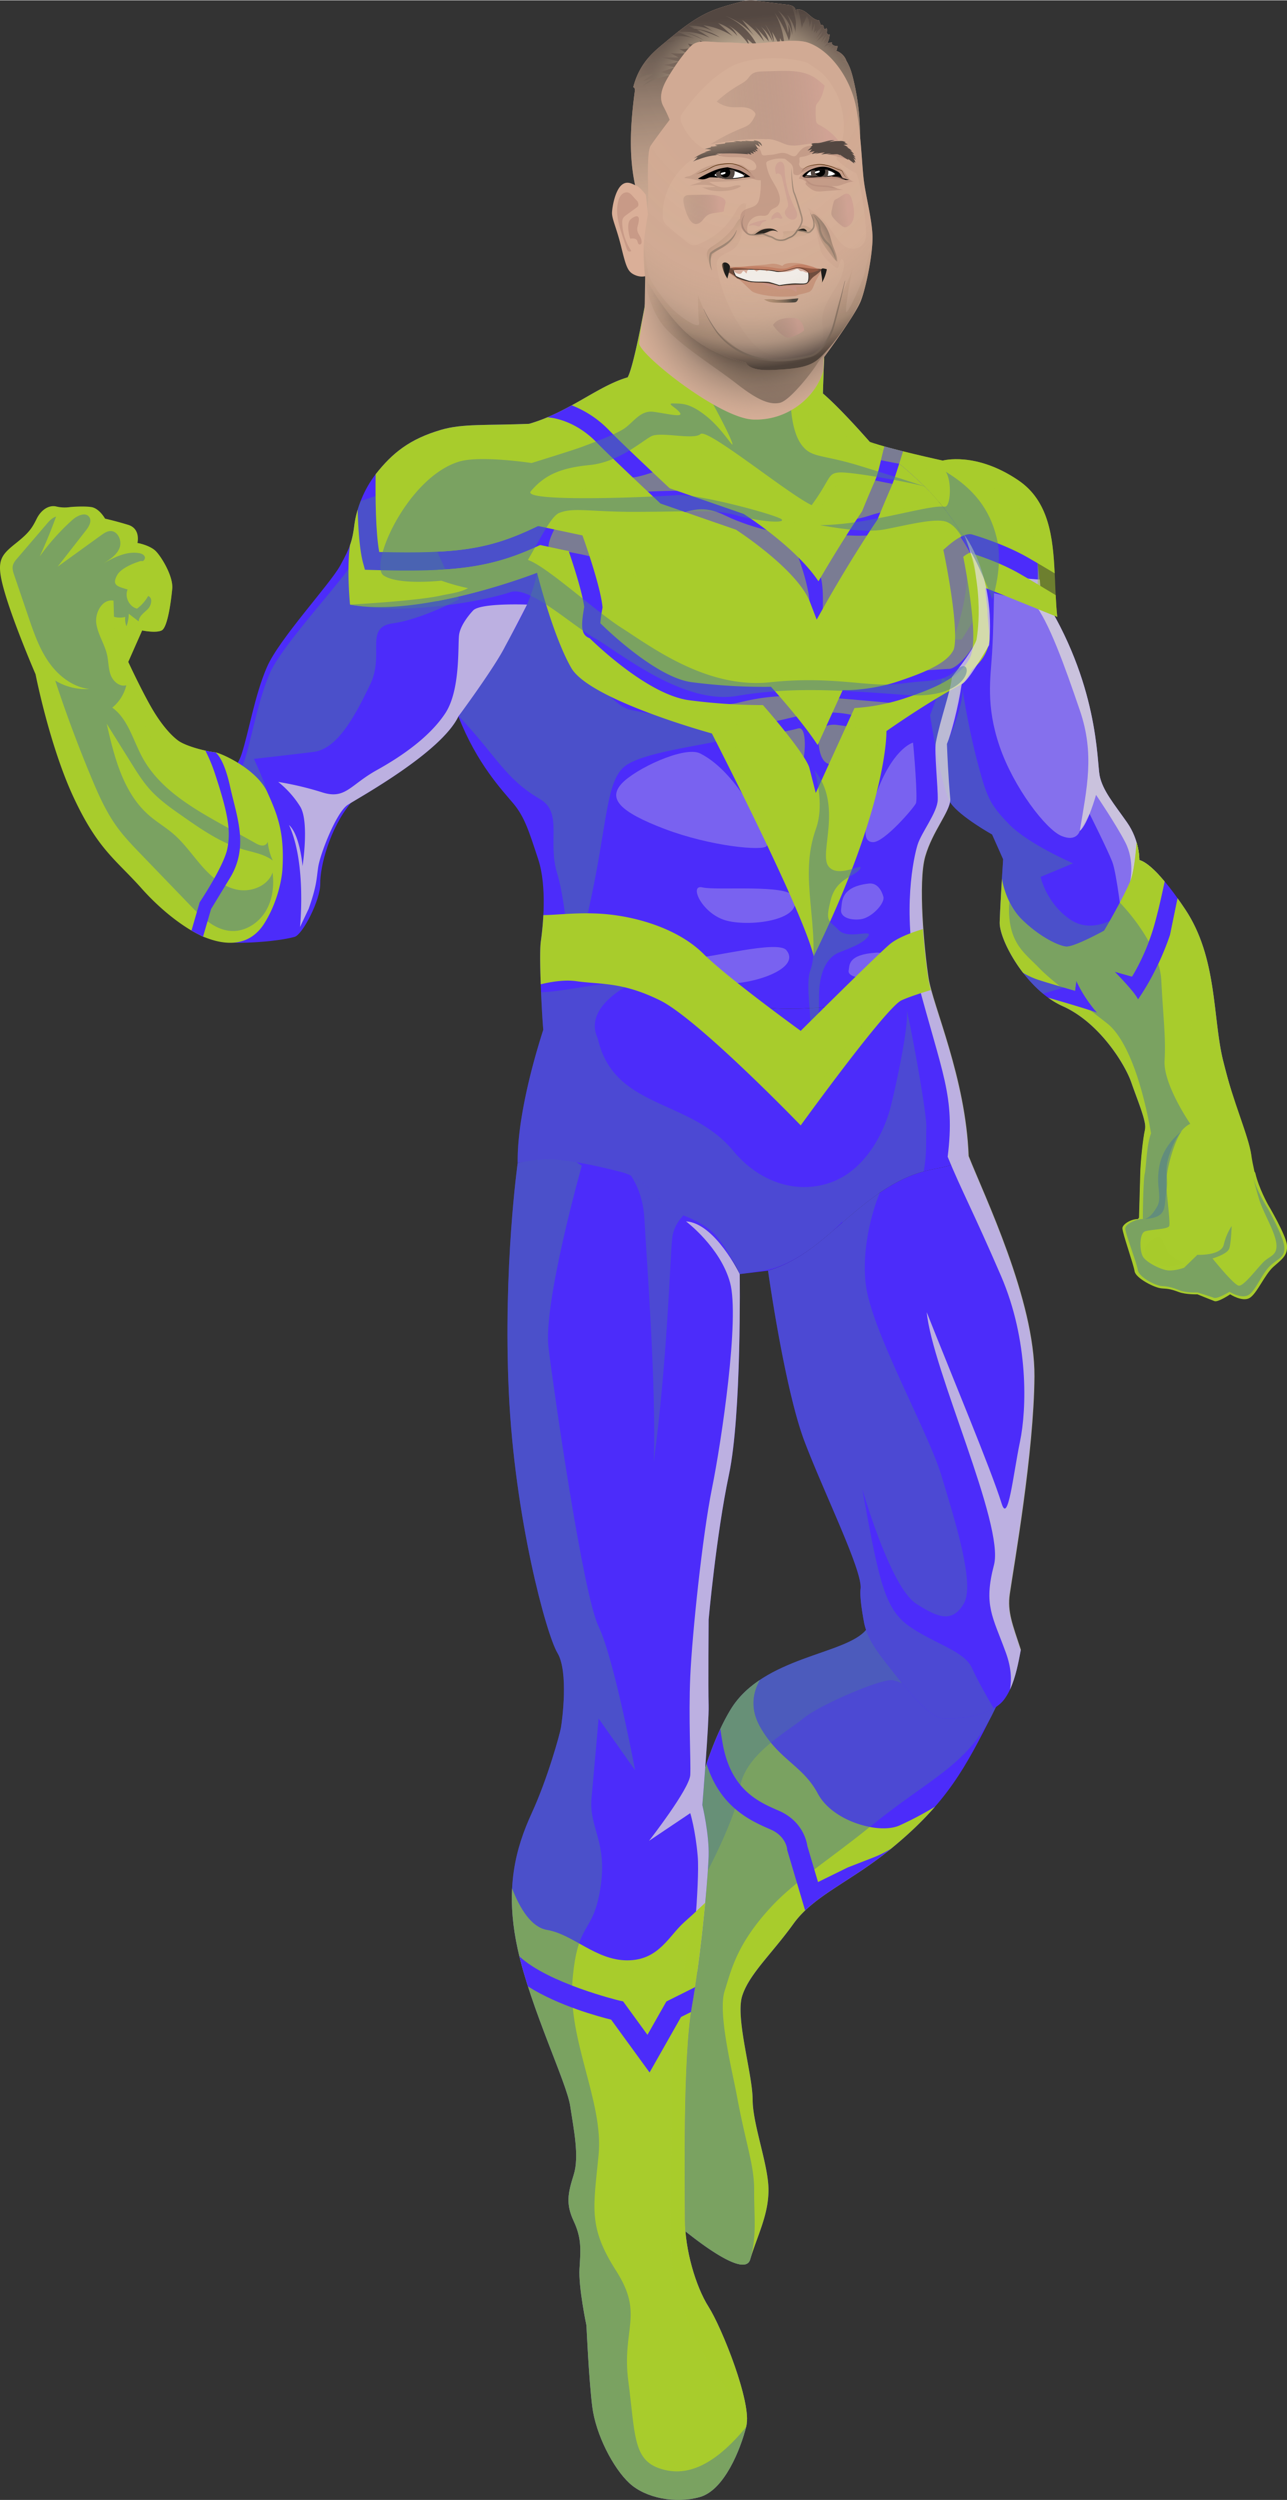 <svg xmlns="http://www.w3.org/2000/svg" xmlns:xlink="http://www.w3.org/1999/xlink" viewBox="0 0 1701.75 3303.58" aria-hidden="true" width="1701px" height="3303px"><rect x="0" y="0" width="1701.75" height="3303.58" fill="#333333" stroke="none"/><defs><linearGradient class="cerosgradient" data-cerosgradient="true" id="CerosGradient_id22eda77cc" gradientUnits="userSpaceOnUse" x1="50%" y1="100%" x2="50%" y2="0%"><stop offset="0%" stop-color="#d1d1d1"/><stop offset="100%" stop-color="#d1d1d1"/></linearGradient><style>.cls-1-61f2d299fa51b{isolation:isolate;}.cls-2-61f2d299fa51b{fill:#4c2cfa;}.cls-3-61f2d299fa51b,.cls-5-61f2d299fa51b{fill:#4b779a;}.cls-22-61f2d299fa51b,.cls-23-61f2d299fa51b,.cls-24-61f2d299fa51b,.cls-25-61f2d299fa51b,.cls-26-61f2d299fa51b,.cls-27-61f2d299fa51b,.cls-28-61f2d299fa51b,.cls-3-61f2d299fa51b,.cls-31-61f2d299fa51b,.cls-32-61f2d299fa51b,.cls-34-61f2d299fa51b,.cls-39-61f2d299fa51b,.cls-40-61f2d299fa51b,.cls-41-61f2d299fa51b,.cls-43-61f2d299fa51b,.cls-44-61f2d299fa51b,.cls-45-61f2d299fa51b,.cls-46-61f2d299fa51b,.cls-5-61f2d299fa51b{mix-blend-mode:multiply;}.cls-3-61f2d299fa51b{opacity:0.4;}.cls-11-61f2d299fa51b,.cls-12-61f2d299fa51b,.cls-4-61f2d299fa51b,.cls-9-61f2d299fa51b{fill:#a8cc2c;}.cls-5-61f2d299fa51b{opacity:0.49;}.cls-6-61f2d299fa51b,.cls-7-61f2d299fa51b,.cls-8-61f2d299fa51b{fill:#e3dfd8;}.cls-10-61f2d299fa51b,.cls-11-61f2d299fa51b,.cls-12-61f2d299fa51b,.cls-15-61f2d299fa51b,.cls-33-61f2d299fa51b,.cls-35-61f2d299fa51b,.cls-36-61f2d299fa51b,.cls-37-61f2d299fa51b,.cls-38-61f2d299fa51b,.cls-6-61f2d299fa51b,.cls-7-61f2d299fa51b,.cls-8-61f2d299fa51b,.cls-9-61f2d299fa51b{mix-blend-mode:screen;}.cls-6-61f2d299fa51b{opacity:0.3;}.cls-7-61f2d299fa51b{opacity:0.74;}.cls-8-61f2d299fa51b{opacity:0.38;}.cls-9-61f2d299fa51b{opacity:0.61;}.cls-10-61f2d299fa51b,.cls-11-61f2d299fa51b{opacity:0.5;}.cls-12-61f2d299fa51b{opacity:0.67;}.cls-13-61f2d299fa51b{fill:#daaf98;}.cls-14-61f2d299fa51b{fill:url(#linear-gradient61f2d299fa51b);}.cls-16-61f2d299fa51b{fill:url(#radial-gradient61f2d299fa51b);}.cls-17-61f2d299fa51b{fill:url(#radial-gradient-261f2d299fa51b);}.cls-18-61f2d299fa51b{fill:url(#radial-gradient-361f2d299fa51b);}.cls-19-61f2d299fa51b{fill:url(#radial-gradient-461f2d299fa51b);}.cls-20-61f2d299fa51b{fill:url(#radial-gradient-561f2d299fa51b);}.cls-21-61f2d299fa51b{fill:none;}.cls-22-61f2d299fa51b,.cls-46-61f2d299fa51b{fill:#c89a87;}.cls-22-61f2d299fa51b{opacity:0.25;}.cls-23-61f2d299fa51b,.cls-24-61f2d299fa51b,.cls-27-61f2d299fa51b,.cls-39-61f2d299fa51b{opacity:0.37;}.cls-23-61f2d299fa51b{fill:url(#linear-gradient-261f2d299fa51b);}.cls-24-61f2d299fa51b{fill:url(#linear-gradient-361f2d299fa51b);}.cls-25-61f2d299fa51b{fill:#b08376;opacity:0.43;}.cls-26-61f2d299fa51b{fill:#ba664b;opacity:0.46;}.cls-27-61f2d299fa51b{fill:url(#linear-gradient-461f2d299fa51b);}.cls-28-61f2d299fa51b{opacity:0.63;}.cls-29-61f2d299fa51b{fill:#736357;}.cls-30-61f2d299fa51b{fill:#fff;}.cls-31-61f2d299fa51b{fill:url(#linear-gradient-561f2d299fa51b);}.cls-32-61f2d299fa51b{fill:url(#radial-gradient-661f2d299fa51b);}.cls-33-61f2d299fa51b{fill:#cb958f;}.cls-33-61f2d299fa51b,.cls-35-61f2d299fa51b,.cls-36-61f2d299fa51b,.cls-37-61f2d299fa51b,.cls-38-61f2d299fa51b{opacity:0.57;}.cls-34-61f2d299fa51b{fill:url(#radial-gradient-761f2d299fa51b);}.cls-35-61f2d299fa51b{fill:url(#linear-gradient-661f2d299fa51b);}.cls-36-61f2d299fa51b{fill:url(#linear-gradient-761f2d299fa51b);}.cls-37-61f2d299fa51b{fill:url(#linear-gradient-861f2d299fa51b);}.cls-38-61f2d299fa51b{fill:url(#linear-gradient-961f2d299fa51b);}.cls-39-61f2d299fa51b{fill:url(#linear-gradient-1061f2d299fa51b);}.cls-40-61f2d299fa51b{fill:url(#linear-gradient-1161f2d299fa51b);}.cls-41-61f2d299fa51b{fill:url(#linear-gradient-1261f2d299fa51b);}.cls-42-61f2d299fa51b{fill:#603813;}.cls-43-61f2d299fa51b{fill:#534741;}.cls-44-61f2d299fa51b{fill:url(#linear-gradient-1361f2d299fa51b);}.cls-45-61f2d299fa51b{fill:url(#linear-gradient-1461f2d299fa51b);}</style><linearGradient id="linear-gradient61f2d299fa51b" x1="-3062.52" y1="571.26" x2="-3054.58" y2="888.13" gradientTransform="matrix(-0.99, 0.11, 0.11, 0.99, -2133.85, -230.41)" gradientUnits="userSpaceOnUse"><stop offset="0.08" stop-color="#534741"/><stop offset="1" stop-color="#c5b097" stop-opacity="0.2"/></linearGradient><radialGradient id="radial-gradient61f2d299fa51b" cx="-3152.08" cy="589.86" r="4.25" gradientTransform="matrix(-0.99, 0.11, 0.11, 0.99, -2133.85, -230.41)" gradientUnits="userSpaceOnUse"><stop offset="0" stop-color="#c5b097"/><stop offset="0.27" stop-color="#c4af96" stop-opacity="0.99"/><stop offset="0.42" stop-color="#bfaa92" stop-opacity="0.95"/><stop offset="0.53" stop-color="#b7a38c" stop-opacity="0.88"/><stop offset="0.64" stop-color="#ac9984" stop-opacity="0.78"/><stop offset="0.73" stop-color="#9d8b79" stop-opacity="0.65"/><stop offset="0.82" stop-color="#8b7a6b" stop-opacity="0.49"/><stop offset="0.9" stop-color="#75675b" stop-opacity="0.3"/><stop offset="0.97" stop-color="#5d5049" stop-opacity="0.09"/><stop offset="1" stop-color="#534741" stop-opacity="0"/></radialGradient><radialGradient id="radial-gradient-261f2d299fa51b" cx="-3168.73" cy="605.71" r="1.89" xlink:href="#radial-gradient61f2d299fa51b"/><radialGradient id="radial-gradient-361f2d299fa51b" cx="-3084.82" cy="592.37" r="1.74" xlink:href="#radial-gradient61f2d299fa51b"/><radialGradient id="radial-gradient-461f2d299fa51b" cx="-3079.42" cy="713.37" r="164.79" gradientTransform="matrix(-0.99, 0.11, 0.11, 0.99, -2133.85, -230.41)" gradientUnits="userSpaceOnUse"><stop offset="0.34" stop-color="#c5b097"/><stop offset="0.42" stop-color="#c3ae95" stop-opacity="0.98"/><stop offset="0.51" stop-color="#bba790" stop-opacity="0.91"/><stop offset="0.59" stop-color="#af9c86" stop-opacity="0.81"/><stop offset="0.68" stop-color="#9e8c79" stop-opacity="0.65"/><stop offset="0.77" stop-color="#877768" stop-opacity="0.46"/><stop offset="0.86" stop-color="#6c5e54" stop-opacity="0.22"/><stop offset="0.94" stop-color="#534741" stop-opacity="0"/></radialGradient><radialGradient id="radial-gradient-561f2d299fa51b" cx="-2999.02" cy="590" r="7.63" xlink:href="#radial-gradient61f2d299fa51b"/><linearGradient id="linear-gradient-261f2d299fa51b" x1="-3006.87" y1="861.7" x2="-3035.74" y2="895.38" gradientTransform="matrix(-0.99, 0.11, 0.11, 0.99, -2133.85, -230.41)" gradientUnits="userSpaceOnUse"><stop offset="0" stop-color="#1d1d1b"/><stop offset="1" stop-color="#8a6239" stop-opacity="0"/></linearGradient><linearGradient id="linear-gradient-361f2d299fa51b" x1="-3162.62" y1="877.04" x2="-3123.17" y2="892.92" gradientTransform="matrix(-0.99, 0.11, 0.11, 0.99, -2133.85, -230.41)" gradientUnits="userSpaceOnUse"><stop offset="0.17" stop-color="#1d1d1b"/><stop offset="0.71" stop-color="#845f37" stop-opacity="0.05"/><stop offset="0.71" stop-color="#845f37" stop-opacity="0.05"/><stop offset="0.79" stop-color="#876138" stop-opacity="0.02"/><stop offset="1" stop-color="#8a6239" stop-opacity="0"/></linearGradient><linearGradient id="linear-gradient-461f2d299fa51b" x1="-3092.78" y1="858.96" x2="-3093.26" y2="900.82" gradientTransform="matrix(-0.99, 0.11, 0.11, 0.99, -2133.85, -230.41)" gradientUnits="userSpaceOnUse"><stop offset="0.11" stop-color="#1d1d1b"/><stop offset="0.59" stop-color="#63492e" stop-opacity="0.36"/><stop offset="1" stop-color="#8a6239" stop-opacity="0"/></linearGradient><linearGradient id="linear-gradient-561f2d299fa51b" x1="-3105.41" y1="959.02" x2="-3060.18" y2="959.02" gradientTransform="matrix(-0.99, 0.11, 0.11, 0.99, -2133.85, -230.41)" gradientUnits="userSpaceOnUse"><stop offset="0" stop-color="#1d1d1b"/><stop offset="0.19" stop-color="#413325" stop-opacity="0.8"/><stop offset="0.61" stop-color="#775634" stop-opacity="0.5"/><stop offset="1" stop-color="#8a6239" stop-opacity="0.4"/></linearGradient><radialGradient id="radial-gradient-661f2d299fa51b" cx="-3060.9" cy="959.03" r="194.68" gradientTransform="matrix(-0.99, 0.11, 0.11, 0.99, -2133.85, -230.41)" gradientUnits="userSpaceOnUse"><stop offset="0.44" stop-color="#534741"/><stop offset="0.66" stop-color="#8a796a" stop-opacity="0.52"/><stop offset="0.88" stop-color="#b5a18b" stop-opacity="0.14"/><stop offset="1" stop-color="#c5b097" stop-opacity="0"/></radialGradient><radialGradient id="radial-gradient-761f2d299fa51b" cx="-3084.72" cy="606.07" r="481.86" gradientTransform="matrix(0.04, 1, 0.75, -0.03, 655.2, 3145.19)" gradientUnits="userSpaceOnUse"><stop offset="0.42" stop-color="#c5b097" stop-opacity="0.2"/><stop offset="0.69" stop-color="#c0ab93" stop-opacity="0.23"/><stop offset="0.78" stop-color="#ae9b86" stop-opacity="0.36"/><stop offset="0.85" stop-color="#8f7f6f" stop-opacity="0.58"/><stop offset="0.9" stop-color="#64564e" stop-opacity="0.88"/><stop offset="0.92" stop-color="#534741"/></radialGradient><linearGradient id="linear-gradient-661f2d299fa51b" x1="-3190.88" y1="849.52" x2="-3127.9" y2="849.52" gradientTransform="matrix(-0.99, 0.11, 0.11, 0.99, -2133.85, -230.41)" gradientUnits="userSpaceOnUse"><stop offset="0" stop-color="#cb9990"/><stop offset="1" stop-color="#534741" stop-opacity="0"/></linearGradient><linearGradient id="linear-gradient-761f2d299fa51b" x1="-3023.21" y1="826.81" x2="-2958.33" y2="826.81" xlink:href="#linear-gradient-661f2d299fa51b"/><linearGradient id="linear-gradient-861f2d299fa51b" x1="-3174.72" y1="706.85" x2="-2982.72" y2="704.69" xlink:href="#linear-gradient-661f2d299fa51b"/><linearGradient id="linear-gradient-961f2d299fa51b" x1="-3108.65" y1="995.67" x2="-3034.09" y2="995.67" xlink:href="#linear-gradient-661f2d299fa51b"/><linearGradient id="linear-gradient-1061f2d299fa51b" x1="-3057.9" y1="1112.75" x2="-3059.34" y2="819.71" gradientTransform="matrix(-0.99, 0.11, 0.11, 0.99, -2133.85, -230.41)" gradientUnits="userSpaceOnUse"><stop offset="0" stop-color="#1d1d1b"/><stop offset="0.28" stop-color="#58432b" stop-opacity="0.45"/><stop offset="0.6" stop-color="#7e5a36" stop-opacity="0.11"/><stop offset="1" stop-color="#8a6239" stop-opacity="0"/></linearGradient><linearGradient id="linear-gradient-1161f2d299fa51b" x1="-3146.86" y1="931.99" x2="-3138.33" y2="931.99" xlink:href="#linear-gradient-561f2d299fa51b"/><linearGradient id="linear-gradient-1261f2d299fa51b" x1="-3020.02" y1="911.82" x2="-3009.78" y2="911.82" xlink:href="#linear-gradient-561f2d299fa51b"/><linearGradient id="linear-gradient-1361f2d299fa51b" x1="-3033.4" y1="786.49" x2="-3031.24" y2="714.31" xlink:href="#linear-gradient61f2d299fa51b"/><linearGradient id="linear-gradient-1461f2d299fa51b" x1="-3169.57" y1="782.4" x2="-3167.4" y2="710.22" xlink:href="#linear-gradient61f2d299fa51b"/></defs><g class="cls-1-61f2d299fa51b"><g id="Layer_261f2d299fa51b" data-name="Layer 2"><g id="Layer_1-261f2d299fa51b" data-name="Layer 1"><path class="cls-2-61f2d299fa51b" d="M1330.8,2192.35s15.26,6.46-19.21,74.06-58.61,115.58-134,177c-53.27,43.39-101.24,60.94-128.48,98.8-28.65,39.79-58.59,66.37-67.75,95.39s13.8,103.64,13.81,136.81,21.23,87,21,120.22-15.17,60.6-24.25,91.2S888.74,2934,888.74,2934l-36.62-147.17,46.43-298.48c5.39-37.31,24.74-158.91,67.57-229.39s152.93-72.28,179.44-105.7,1.59-61.5,1.59-61.5,66.63,4.59,109.16,29.34S1330.8,2192.35,1330.8,2192.35Z"/><path class="cls-3-61f2d299fa51b" d="M1330.8,2192.35s15.26,6.46-19.21,74.06-83.61,84.38-159,145.82c-53.27,43.4-100.79,73.09-132.54,107.25-45.6,49.06-52.88,82.91-62,111.93s10.41,106.27,16.44,138.88c11.7,63.22,22.93,91.2,22.69,124.37s3.85,60.6-5.23,91.2S888.74,2934,888.74,2934l-36.62-147.17,46.43-298.48c5.39-37.31,24.74-158.91,67.57-229.39s152.93-72.28,179.44-105.7,1.59-61.5,1.59-61.5,66.63,4.59,109.16,29.34S1330.8,2192.35,1330.8,2192.35Z"/><path class="cls-4-61f2d299fa51b" d="M852.12,2786.87l46.43-298.48c5.39-37.31,24.74-158.91,67.57-229.39,9.84-16.18,23.24-28.74,38.35-38.9-9.5,17.59-13.1,38.43,1.21,63.09,25.05,43.14,55.79,49.74,75.66,87s81.7,53.9,108,42a446.82,446.82,0,0,0,47-24.8h0c-15.66,18-34.56,36.32-58.73,56-53.27,43.39-101.24,60.94-128.48,98.8-28.65,39.79-58.59,66.37-67.75,95.39s13.8,103.64,13.81,136.81,21.23,87,21,120.22-15.17,60.6-24.25,91.2S888.74,2934,888.74,2934Z"/><path class="cls-5-61f2d299fa51b" d="M852.12,2786.87l15.48-99.49,30.95-199c5.39-37.31,24.74-158.91,67.57-229.39.65-1.05,1.31-2.1,2-3.12.23-.36.47-.7.71-1.05.45-.67.89-1.33,1.35-2l.9-1.25c.41-.57.82-1.13,1.24-1.69l1-1.33c.4-.5.79-1,1.2-1.51s.74-.92,1.12-1.37.77-.93,1.16-1.38.81-.94,1.23-1.41l1.11-1.24c.44-.49.89-1,1.34-1.45l1-1.1c.49-.5,1-1,1.47-1.5.31-.32.63-.63,1-.94.54-.53,1.08-1.06,1.63-1.58l.78-.73,1.86-1.7.42-.37a147.42,147.42,0,0,1,15.83-12.2c-9.5,17.59-13.1,38.43,1.21,63.09,25.05,43.14,55.79,49.74,75.66,87,12.6,23.68,42.12,39,68.72,44-52.26,42.3-98.8,71.61-130,105.23-45.6,49.06-52.88,82.91-62,111.93s10.41,106.27,16.44,138.88c11.7,63.22,22.93,91.2,22.69,124.37s3.85,60.6-5.23,91.2a14.13,14.13,0,0,1-.49,1.35,9.54,9.54,0,0,1-1.33,2.23,8.21,8.21,0,0,1-4,2.66c-2.79.9-6.36.7-10.49-.34a66.39,66.39,0,0,1-11.66-4.36c-1.39-.65-2.82-1.36-4.27-2.11A258,258,0,0,1,930,2966.63q-2.26-1.62-4.5-3.26c-1.48-1.08-3-2.17-4.39-3.25-7.21-5.4-13.83-10.65-19.19-15l-1.56-1.28c-7.13-5.85-11.63-9.79-11.63-9.79Z"/><path class="cls-3-61f2d299fa51b" d="M978.28,2363.72c-5.24,44.43-60.07,141.42-60.07,141.42l-15.85-41.28c8.55-51.26,27.94-145.93,63.76-204.86,42.65-70.16,151.95-72.27,179.08-105.27a84.39,84.39,0,0,1-2.34-8.3c-3.72-19.6-6-37-4.92-46,0,0,5.57,46.79,26.81,62.11s60.55,60.83,71.53,71,21.7,24,21.7,24-62.81-34.48-78.13-36.39-96.51,32.9-117.95,50.73S983.51,2319.3,978.28,2363.72Z"/><path class="cls-2-61f2d299fa51b" d="M684.5,1536.83c0,1.49.06,3,.12,4.4C684.56,1539.78,684.52,1538.32,684.5,1536.83Z"/><path class="cls-2-61f2d299fa51b" d="M1543.6,3027Z"/><path class="cls-2-61f2d299fa51b" d="M1163.3,1575.94c55.15-37.92,81.58-27.58,102.26-40.73A91.86,91.86,0,0,0,1280,1523.7c.06,1.26.11,2.53.16,3.79,20.65,52.36,87.68,190.61,87,291.28s-27.07,249.18-32.6,287.42c-3.47,24,4,41.65,15,75.18-4.07,21.63-9.24,47.89-22.14,64.72-16.44,21.44-60.86,26-80.78,24.48s-51.81-43.8-75.23-73.51c-20.74-26.3-25.8-39.54-28.61-51.63-3.72-19.6-6-37-4.92-46,2.86-23.33-47.16-124.3-73.8-194S1015.59,1679,1015.59,1679C1074.7,1661.34,1108.15,1613.85,1163.3,1575.94Z"/><path class="cls-2-61f2d299fa51b" d="M587.68,708.49c9.53-40.4,76.6-120.25,111.92-148.79,52.69-15.19,90.74-50,130.35-61.46,5.76-10.44,14.59-52.14,22-91.24s-4.61-91.64-4.61-91.64l263.19,36.46s-18.15,60.87-19.61,91.53c-1.17,24.65-2.84,76.25-2.84,76.25s19.36,15.59,62,64c0,0,31.58,19.18,71.8,58.24s81.57,106.24,83.87,156.79-34.31,84.49-34.09,105.17-20.31,79-20.31,79l3.15,39.48,2.14,34c.91,13.31-24,41.21-33.82,75s-1.32,124,4.27,160.55c0,0-55,39.32-177.55,40.86s-274.14-62-334.69-36.37c-.76-22.51-1-44.08.27-52.74,2.71-19,8.55-71.8-3.48-108.39s-18-55.93-32.74-73.52-48.5-52.88-72.79-115.32c0,0-13.8-62.32-18.51-92.95C580.89,809.6,567,796.23,587.68,708.49Z"/><path class="cls-6-61f2d299fa51b" d="M925.7,995.31C905,985,839.44,1015.87,821.77,1035.49s-2.94,36.87,57.28,59.73,130.78,29.58,134.81,22.33S978.37,1021.53,925.7,995.31Z"/><path class="cls-6-61f2d299fa51b" d="M1049.36,1184.49c-8.13-16.74-102.06-7.6-120.58-12.1s-.37,36.09,33,44.21S1064.07,1214.77,1049.36,1184.49Z"/><path class="cls-6-61f2d299fa51b" d="M1039.76,1255.33c-11.25-13.67-101.56,10.77-120.61,9.92s6.71,32.55,41,34.1S1060.11,1280.05,1039.76,1255.33Z"/><path class="cls-6-61f2d299fa51b" d="M1207.21,981.05c1,7.21,6.53,74.33,3.89,80.2s-42.2,52-57,51.37-12.93-22,8.26-73.67S1207.21,981.05,1207.21,981.05Z"/><path class="cls-6-61f2d299fa51b" d="M1148.87,1167.3c11-1.24,17,9.08,19.23,17.54s-15.59,28-30.43,29.71-27-3.55-25.5-13S1110.56,1171.63,1148.87,1167.3Z"/><path class="cls-6-61f2d299fa51b" d="M1158.57,1258.65c11-.72,17.08,6.65,19.38,12.65s-15.36,19.51-30.18,20.53-27-2.89-25.6-9.55S1120.31,1261.17,1158.57,1258.65Z"/><path class="cls-5-61f2d299fa51b" d="M713.53,721.19s-78.29,86.61-87.75,119.57-2.86,82.17-18.89,105.64c49.06,51.49,60.73,82.28,106.91,109.13,30.9,18,9.84,56,22.92,98.31s18.7,142.53,18.7,142.53,3.61-9.31,22.64-93.6c26.14-115.78,22.08-174.4,51.2-192.7S938.91,983.84,970.78,974s-88.23-25.82-136.62-36.1S711.05,766.27,713.53,721.19Z"/><path class="cls-2-61f2d299fa51b" d="M459.91,1063.21c-6,3.86-11.83,13.82-16.88,25.53l-122.58,6-66,21.64c2.75-17,5.79-30.69,9-38.18,11.5-26.93,46.63-52.9,56.06-82.05s17.24-77.39,33.36-114.75,83.33-109.54,97-134.39,16.06-33.22,18.81-54.26,12.89-47.06,27.92-66.24c22.21-28.34,45.19-46.72,86.55-58.88C611.75,559.23,643,562,699.6,559.7,730,585.55,709.47,666,712.92,707.34c5.82,69.84-31,118.34-44.81,146.11s-62,92.95-62,92.95C583.09,994.2,475.32,1053.28,459.91,1063.21Z"/><path class="cls-2-61f2d299fa51b" d="M217.81,1148.53s24.42,83.06,53.62,90,35.8,7.44,54.18,6.9,46.54-2.89,63.94-7.66c10.52-2.89,34.27-48.76,33.92-70.57s12.08-72.09,40.41-106.43c24.08-29.2,3.13-43.22-3.13-59.3s-78.18,17-101.62,9-70.09,8.62-74.68,12.43S186.79,1115.21,217.81,1148.53Z"/><path class="cls-5-61f2d299fa51b" d="M489.62,903.81c-19.13,39.83-42.79,85.43-74.62,89.44s-79.32,9.29-79.32,9.29,27.58,56,23,79L328,1049.34a443.82,443.82,0,0,1,12.13,44.45l-19.71,1L264,1113.28a182.14,182.14,0,0,1,7.39-23.34c11.5-26.93,42.66-56.71,52.09-85.86s17.24-77.39,33.36-114.75,97-123.06,110.64-147.9-1.56-27.62,1.19-48.66a135.67,135.67,0,0,1,8.26-31c35.73-12.11,61.34-19.87,61.34-19.87l68.67,149.7S558,818,519.6,823.36,508.74,864,489.62,903.81Z"/><path class="cls-7-61f2d299fa51b" d="M367.85,1033a414.93,414.93,0,0,1,58.25,13.8c30.67,9.75,36.73-9.75,72-29.35s70.47-44.74,90.56-75,16.67-87.67,18.26-103,18.33-32.68,18.33-32.68c8.62-10.68,71.59-8.15,71.59-8.15s-12.35,24.72-28.89,55.18c-14,28-61.79,92.58-61.79,92.58-23,47.8-130.81,106.88-146.22,116.81s-36.49,65.08-39.12,81.88c-2.52,16.05-1.53,23.88-12.64,55.53l-11.49,24.13s8.81-84.26-14.55-134.81c14.55,13,17.92,54.29,17.92,54.29s9-58.51-3-78.42A127.93,127.93,0,0,0,367.85,1033Z"/><path class="cls-2-61f2d299fa51b" d="M1232.94,990.88l-3.14-39.48s1.79,19.84,3.14,39.48Z"/><path class="cls-2-61f2d299fa51b" d="M1313.24,644.72c56.59,38.41,56.14,74.21,63.18,138.79,76.67,118.8,73.71,221.77,77.61,241.24s19,37.27,36.1,61.6,16.4,50.08,16.4,50.08,17.82.75,60.63,64.91,36.12,143.51,50.16,200.08S1648,1504,1651.69,1530s18,76.21,24.14,95.89,1.25,34.51-5.83,47.07-74.25,13.48-74.25,13.48l-89.33-77.52s1.28-45,1.71-60.05,3.52-44.93,6-55.55-10-39.13-18.26-63.14-42.3-79.24-90.63-100.74-84.11-87.35-83.44-110.88,4.6-83.34,4.6-83.34l-14.59-32.75s-41.44-23.15-54.22-40.8S1229.8,944.8,1229.8,944.8s20.53-51.71,20.31-72.39,36.38-54.61,34.08-105.16-43.66-117.73-83.87-156.79-84.7,7.26-84.7,7.26c26.2,9.45,106.85,40.79,106.85,40.79S1256.74,606.38,1313.24,644.72Z"/><path class="cls-5-61f2d299fa51b" d="M1291.74,1004.07c12.88,49.1,16.82,58.42,42.42,84.78s84.71,51.76,84.71,51.76l-43,17.91s7.59,34.81,39.29,56.36,67.54-7.13,67.54-7.13l22.48,67.55-126,37.56c-34.51-28.53-57.87-75.29-57.33-94.32.67-23.54,4.6-83.34,4.6-83.34l-14.59-32.75s-41.44-23.15-54.22-40.8S1229.8,944.8,1229.8,944.8,1240.06,919,1246,896.51l25.69,7.3S1278.86,955,1291.74,1004.07Z"/><path class="cls-8-61f2d299fa51b" d="M1311.84,861.93c2-33.46,2.45-78.42,2.45-78.42L1387.23,801c65.57,111.28,63.09,205.22,66.8,223.73,3.89,19.47,19,37.27,36.1,61.6s16.4,50.08,16.4,50.08,8.84.38,29,23l-51.46,60.32s-7.27-65.48-13.4-81.27-29.94-63.29-29.94-63.29l-13,22.56s-3.77,15.15-24.23,6.63-63.09-63.84-81.74-118.31S1309.85,895.39,1311.84,861.93Z"/><path class="cls-7-61f2d299fa51b" d="M1374.92,765.59c.38,6,.86,12,1.5,17.92,76.67,118.8,73.71,221.77,77.61,241.24s19,37.27,36.1,61.6,16.4,50.08,16.4,50.08,7.88.34,25.73,19.4l-37.81,8.45s6.12-27-6.52-51.45-38.68-62.71-38.68-62.71-10.72,38.62-21.44,47.65c9.19-56.85,19.91-101.27,0-159.48s-41.06-118-61.28-142.49-61-35.64-61-35.64Z"/><path class="cls-5-61f2d299fa51b" d="M1260.5,844.69c8.35-22.28,18.14-56.07,18.78-93.23,2.25-1.46,3.54-2.39,3.54-2.39s2.2-.76,7-2.34c6.68,19.15,13.93,42.51,17.36,62.1-11.14,6.57-20.81,12-20.81,12s-2.95,5.29-14.65,23.74C1270.07,845,1265.49,844.93,1260.5,844.69Z"/><path class="cls-2-61f2d299fa51b" d="M1254.52,976.19s23.44-52.67,17.16-72.38c21.56-21.45,23.75-54.61,21.45-105.17"/><path class="cls-4-61f2d299fa51b" d="M1358.93,736.32c-31.9-18.3-71.64-29.8-73.32-30.29l-1.18-.33-1.22-.1c-2.33-.17-5.57.25-9.94,2.09-14.91-24.92-33.25-48.24-51.37-65.84-40.22-39.06-71.8-58.24-71.8-58.24,26.2,9.44,96.45,24.69,96.45,24.69s43.54-12.26,100,26.08c40.34,27.38,45.71,74.64,48,122.92C1383.75,750.77,1371.62,743.6,1358.93,736.32Z"/><path class="cls-4-61f2d299fa51b" d="M1347,757.14c18.17,10.42,35.2,20.62,48.9,29,.48,9.76,1.09,19.41,2.11,28.78-60.57-24.56-95.41-38.45-95.41-38.45-3.35-14.59-9.11-29.93-16.51-45.15C1298.57,735.34,1325.24,744.66,1347,757.14Z"/><path class="cls-4-61f2d299fa51b" d="M1271.68,903.81h0c-.18-17.11,24.84-43.29,32.19-80.45C1295.09,883.48,1271.69,903.81,1271.68,903.81Z"/><path class="cls-4-61f2d299fa51b" d="M1252.62,721.66l-5.28,4.6,1.41,6.86c.65,3.16,6.46,31.73,10.45,61.73,6.62,49.95,2.54,61.7,1.66,63.55-9,18.76-42.54,31.36-73.3,41.69-33.3,11.2-65.32,11.54-65.64,11.54l-7.66,0-3.19,7-29.94,65.63c-18.23-28-50.09-64.07-58.05-72.95l-3.68-4.09-5.5.1a737.66,737.66,0,0,1-99.63-6.19c-46.81-6.28-113.07-70.55-120.45-77.84a170,170,0,0,1,2.62-19.23l.31-1.73-.2-1.75c-3.17-27.83-23.3-84.65-24.16-87.05l-2.24-6.32-58.72-12.47-3.68,1.75c-41.18,19.64-73.78,29-124.45,32,1.25-6.22,2.7-12.86,4.38-20,9.53-40.4,76.6-120.25,111.92-148.79,52.69-15.19,90.74-50,130.35-61.46,5.76-10.44,14.59-52.14,22-91.24s-4.61-91.64-4.61-91.64l263.19,36.46s-18.15,60.87-19.61,91.53c-1.17,24.65-2.84,76.25-2.84,76.25s19.36,15.59,62,64c0,0,31.58,19.18,71.8,58.24,18.12,17.6,36.46,40.92,51.37,65.84C1268.09,709.88,1261.32,714.07,1252.62,721.66Z"/><path class="cls-2-61f2d299fa51b" d="M755.94,535.29a137.63,137.63,0,0,1,50,33.53c15.6,16.17,69.08,66.3,79.55,76.1l97.81,33.89,1.14.72c3.15,2,68.27,43.9,97.78,88.32,29.06-49.85,53.26-86,57.66-92.47,1.72-4.22,8-19.69,17.83-42.35,4.21-9.73,8-30.7,11.7-43.44,5.25,1.45,14.11,3.79,24.65,6.47-3.25,10.64-11.61,37.7-15.24,46.09-11.37,26.34-18,42.8-18.07,43l-.47,1.17-.71,1c-.31.45-31.7,46.44-67.71,109.9l-12,21.21-8.71-22.78c-15.68-41-88.13-89.59-97.94-96l-99.83-34.59-1.78-1.66c-2.62-2.46-64.53-60.32-82.17-78.59-28.37-29.4-58.28-33.24-65.53-33.75A343.49,343.49,0,0,0,755.94,535.29Z"/><path class="cls-4-61f2d299fa51b" d="M714.39,719.92l37.58,8c5.14,15,17.74,53.19,20.53,73.75-4.23,24.08-4.35,35.75,5.26,40.58a11.81,11.81,0,0,0,1.85.76c15.81,15.32,80.32,75.09,131.47,82a764.25,764.25,0,0,0,97.72,6.45c24.64,27.9,58,69.73,61.44,83.13l8.4,33,51.2-112.24a262.89,262.89,0,0,0,65.37-12.49c37-12.44,74.28-26.87,87.3-54.08,3.6-7.52,7.56-23.69.48-77.07-3-23-7.15-45.15-9.32-56.28a47.08,47.08,0,0,1,8.4-5.38l4,1.27c7.4,15.22,13.16,30.56,16.51,45.15l3.21,30.34c-.51,5.83,3.34,35,2.57,40.17-7.34,37.16-36.87,39.74-36.69,56.85-44.42,23-99.57,62-99.57,62s2.68,96.19-96.13,297.64c-15.32-62.71-134.68-294.51-134.68-294.51s-161.36-44.13-185.87-86.56-45.26-125.9-45.26-125.9-63.11,24.62-133,37.64c-.73-11.21-.34-24.3,2-41.4C634.72,749.88,670.71,740.35,714.39,719.92Z"/><path class="cls-2-61f2d299fa51b" d="M718.37,1360.5c-.92-9.26-2.6-37.36-3.5-64.13,60.55-25.66,212.13,37.91,334.69,36.37s177.55-40.86,177.55-40.86c5.52,36.15,48.24,130.37,52.87,231.82a91.86,91.86,0,0,1-14.42,11.51c-20.68,13.15-47.11,2.81-102.26,40.73s-88.6,85.4-147.71,103l-37.45,4.51s-22.8-56-71-69.68-64.34-73.47-137.87-73.47c-62.87,0-61.92-8.4-84.73-3.65C683.71,1490,698.22,1423.27,718.37,1360.5Z"/><path class="cls-4-61f2d299fa51b" d="M1421.49,1309s-35-10-46-13.62a103.1,103.1,0,0,1-22.64-10c-19.51-25.23-31.42-53.16-31-66.81.39-13.42,1.82-38.63,3-57.82,0,0,4.16,32.69,27.14,54.87s47,33.73,57.44,34.94,50.56-21,50.56-21,22.38-37.4,34.47-65.25c4-9.35,6.68-29.2,8.38-51.45a83.6,83.6,0,0,1,3.7,23.6s10.13.43,33.44,28.11c-5,23.5-10.74,48.52-15.65,64.19-11.49,36.62-27.58,61.51-27.58,61.51l-23-6.51s26.42,26.43,31,36.77c28.72-41.36,42.51-86.17,42.51-86.17l9.78-47.59c3.19,4.46,6.55,9.31,10.08,14.6,42.86,64.24,36.12,143.51,50.16,200.08S1648,1504,1651.69,1530s18,76.21,24.14,95.89,1.25,34.51-5.83,47.07-74.25,13.48-74.25,13.48l-89.33-77.52s1.28-45,1.71-60.05,3.52-44.93,6-55.55-10-39.13-18.26-63.14-42.3-79.24-90.63-100.74a108.63,108.63,0,0,1-19.33-11.29c18.18,5.24,56.7,16.5,64.83,20-19.92-23-27.58-42.73-27.58-42.73Z"/><path class="cls-4-61f2d299fa51b" d="M711.43,694.76l-3.68,1.75C648,725,606.37,731.79,501.44,729.11c-4.81-26.53-5.16-72.26-4.75-102.77,22.17-28.23,45.13-46.56,86.4-58.69C611.75,559.23,643,562,699.6,559.7c27.56,23.47,13.21,91.92,12.92,135.29Z"/><path class="cls-4-61f2d299fa51b" d="M462.81,719.9c3-8.38,4.35-16,5.81-27.13a125.27,125.27,0,0,1,4.31-19.61c.74,26.9,2.72,54.33,7.27,70.87l2.35,8.55,8.86.26c112.44,3.34,159.53-3.38,222.12-32.52a177.87,177.87,0,0,1-3.36,36.14s-153.89,60-247.36,42.18C458.19,747.1,462.81,719.9,462.81,719.9Z"/><path class="cls-3-61f2d299fa51b" d="M1056.2,1881.76c-21.56-71.33-38.57-187.68-40.63-202.08l.12,0C1017.14,1689.86,1034.3,1808.85,1056.2,1881.76Z"/><path class="cls-3-61f2d299fa51b" d="M907.09,1613.79c-48.26-13.73-64.34-73.47-137.87-73.47-62.87,0-61.92-8.4-84.73-3.65-.78-46.67,13.73-113.4,33.88-176.17-.76-7.6-2-27.88-3-49.7,20.71.72,81.55-13,107.19-12.44,3.29.61,6.62,1.23,10,1.88a4.09,4.09,0,0,1,.52.38s-62.54,29.5-42.68,71.39c21.26,94.09,121.61,79.06,178.91,148.36,33.88,41,82.91,58,128.47,42.25s71-65,80-100.61c5.38-21.33,24-103.65,21.27-127.25,7.87,34.32,26.3,136.76,25.8,154.12-.65,23,.73,35.85-3.52,58.92h0c-.9.24-1.82.5-2.75.77l-.23.07c-.9.26-1.83.54-2.76.83l-.23.08c-1,.3-1.93.61-2.92.94h0c-1,.34-2,.7-3.07,1.07l-.09,0c-1,.35-2,.73-3,1.12l-.36.13c-1,.38-2,.78-3,1.19l-.41.17c-1,.43-2.08.87-3.14,1.33l-.24.11c-1.08.46-2.16.95-3.26,1.46l-.16.07c-1.09.5-2.2,1-3.31,1.57l-.5.25c-1.09.53-2.19,1.08-3.3,1.66l-.58.3c-1.13.58-2.27,1.19-3.42,1.82l-.44.23c-1.18.65-2.38,1.32-3.59,2l-.15.09c-1.22.7-2.46,1.43-3.71,2.18l-.58.35c-1.21.73-2.44,1.49-3.68,2.27l-.69.43c-1.26.79-2.52,1.61-3.81,2.45l-.57.39q-2,1.33-4.12,2.77c-1.54,1-3,2.12-4.56,3.19l-1.12.81c-1.47,1-2.93,2.11-4.36,3.17l-.07.05c-1.46,1.08-2.9,2.17-4.34,3.26l-1.1.85c-1.36,1-2.72,2.09-4,3.14l-.19.15c-1.39,1.09-2.76,2.18-4.13,3.28l-1.12.91-3.72,3-.39.33c-1.3,1.06-2.59,2.14-3.87,3.21l-1.23,1-3.25,2.74-1,.89c-1.08.92-2.16,1.84-3.23,2.77-.54.45-1.07.91-1.6,1.37l-2.26,2-4.15,3.59a10.81,10.81,0,0,0,.4-1.89s-6.77,7.23-17.78,16.89c-7.18,6.09-14.37,12-21.75,17.46-16.06,11.72-35.43,23.2-55,28.52-6.41,1.75-33.35,5.82-40.29,6.69l-1,.12S955.34,1627.52,907.09,1613.79Z"/><path class="cls-7-61f2d299fa51b" d="M1280.9,1527.49c20.65,52.36,87.68,190.61,87,291.28s-27.07,249.18-32.6,287.42c-3.42,23.65,3.61,40.22,14.57,73.7-3.15,16.76-6.88,36.55-14.37,52.63,2.12-12.59,2-28-5.48-48.69-17.42-47.86-29.76-62.43-15.72-116s-81.73-258.16-88.93-334c33.49,84.76,85,207.66,99.07,252.94,8.6,27.68,15.18-38.48,24.25-81.84s11.64-134-25.08-219-53-114.42-70.55-157.55c10.12-81.07-7.1-108.17-40.9-236.51-19.27-89.87-4-159.49,1.13-175.88s26.17-42.68,26.64-59.27-4.72-63.73-2.53-75.59c5.54-30,20.77-71.65,21.2-86.73,32.41-41.05,32.67-50.11,32.67-50.11s12.81-66-16.39-138.07c0,0,41.63,52.38,33,146-11.14,18-27.45,47-36.27,51.63-4.9,32-13.76,65.24-19.54,79,1.78,44.28,3.75,64.45,4.52,73.51-1,17.07-23.38,41.6-33.06,75-9.8,33.79-1.32,124,4.27,160.55S1277.18,1424.6,1280.9,1527.49Z"/><path class="cls-5-61f2d299fa51b" d="M1076.84,1017.49s14.19,43.27,2.22,76.93-10.62,63.58-7.25,100,6.87,68.6-.27,87.5,2.58,64.14-.23,85.36,12.44,1.36,11.57-45.65,17.1-59.16,26-63,32.19-11.23,39.1-21.61-26.29,5.09-39.14-8.29-17.91-10-10.46-39.54,31.73-30.67,38.65-41.06-29.06,13.72-41.78-3.91S1115.18,1063.89,1076.84,1017.49Z"/><path class="cls-5-61f2d299fa51b" d="M583.34,786.62c10.46-2.38,24.36-3.62,35.49-9.71A285.05,285.05,0,0,1,583.56,767s-56.76,6.33-76.3-6.84c-19.92-13.43,31.21-129.54,99.63-150.48,28-8.56,96,1.84,96,1.84s54.61-16.83,67-21.51,42.43-15.58,54.91-23.67S846.49,541.51,864,543.8,904.06,552,899,545s-18.94-12.59-8.43-12.23,21.09-1,43.41,16.82,37.37,45.68,34.15,35.32-19.91-41.67-33.28-66-49.52-110.83-49.52-110.83,123.16-67.86,131.95-67.59,64.88,73.85,64.88,73.85-24.75,64.2-32.32,82.76-5.41,66.51,8.09,87.49,26,14.58,76.81,30,108.73,34.64,91.18,28.88S1125.66,622.83,1109.73,624s-10.82,8.18-36.52,43.21c-31.31-14.8-137.92-102.21-146.93-94s-52.55-3.5-65,2.89-43,34.32-81.61,38.08-59.77,13.24-77.83,34.72C689.29,663.84,866,656.43,894.15,654s136.37,27,139.74,32.3-31.76,2.29-59.69-5.55-47.31-5.1-131.51-4.7c-61.84.3-83.81-6.4-103.25,1.42-11,4.41-25.51,35.37-41.44,62.15,24.7,8.22,89.38,67.94,124.24,90,37.31,23.6,111.78,80.73,195.93,71.67,84.34-9.08,132.38,7.63,173.45,1.8s53.77-.38,74.81-19.4,22.64,41.28-68.61,34.42c-91.47-6.87-151.82-10.79-223.41,1.23-71.43,12-155.6-57.83-187.95-76.31s-86.4-69.68-111.86-60.8S545.15,814,462.81,798.64C462.81,798.64,551.81,793.78,583.34,786.62Z"/><path class="cls-5-61f2d299fa51b" d="M1276.11,717.1c-1.07-1.41-11.38-26.08-28.61-28.93s-50.89,6-78.1,11.14-72.91-3.73-82.63-5.19,12,1.55,59.38-6.78,88.69-20.26,103-18.08c8.06.84,9.65-34.81,1.32-46.26,36.32,21.92,58.08,48.93,67.39,87.23s-5.78,81.32-5.78,81.32S1292.37,738.36,1276.11,717.1Z"/><path class="cls-4-61f2d299fa51b" d="M762.32,1296.37c-15.13-2.22-33,.6-47.31,4.06,0-1.35-.09-2.71-.14-4.06-.76-22.51-1-44.08.27-52.74,1.05-7.4,2.58-19.94,3.35-34.64,17.5,0,48.91-4.34,82.9-1.24,43.66,4,96.51,20.35,128.68,52.38S1058.75,1362,1058.75,1362s96.51-96.08,117.19-114c10.09-8.73,28.3-15.68,44.3-20.5,1.81,25.41,4.58,49.39,6.87,64.38a150.24,150.24,0,0,0,3.67,16.18c-14.88,4.54-30.14,9.59-38.75,13.58-20.69,9.57-133.28,165.3-133.28,165.3s-135.58-140.41-186.13-165.3S793.36,1300.92,762.32,1296.37Z"/><path class="cls-4-61f2d299fa51b" d="M1617,1401.42c14,56.59,33.85,98.92,37.58,124.92.88,6.16,2.36,13.7,4.18,21.85.54.34,1,1.2,1.35,2.73,4.18,18.3,16.3,40.34,16.3,40.34s24.1,40.36,25.28,54-6.72,18.62-18,28.62-21.83,35.62-31.41,41.17-25.66-4.83-25.66-4.83-16,10.7-20.68,9-22.59-9-22.59-9-15.22.45-24.51-3-13.23-4.39-22.6-4.86-34.65-13.53-36-22.62-16.31-51-16.13-57c.13-4.76,10.47-11.94,20.46-12.05l1.48-1.72s1.29-45,1.71-60.05,3.52-44.93,6-55.55-2-49.6-10.27-73.61"/><path class="cls-5-61f2d299fa51b" d="M1656.85,1554.56c4.19,18.31,19.22,41.67,19.22,41.67s20.93,37.25,22.11,50.89-6.71,14.75-18,24.75-19.81,33.7-29.39,39.25-25-4.28-25-4.28-16,9.74-20.62,8-21.72-7.14-21.72-7.14-14.12.8-23.41-2.69-13.94-5.22-23.31-5.7-30.92-12.1-32.23-21.19-16.78-49.06-16.6-55.07,15.41-12.72,23.22-12.33,14.3-8.33,19.25-17.12.68-24,1-36.08,1.11-39.09,31.53-63.24c-9.72,11.59-21.86,53.17-20.82,71.29s5.57,50,3.88,54.39-23.94,4.4-31.83,7-7.37,25.67-2.9,33.41,24.51,17.79,33.88,18.27,20.44-3.49,20.44-3.49l17.69-17.16s31.32,1.53,34.88-13.36a78.76,78.76,0,0,1,10.44-24.68s-.63,22-3.14,29.63-22.17,13.22-22.17,13.22,27.69,34.48,34.53,35.92,26-25.17,34.22-32.48,17.47-8,15.61-23.5-17.22-40.58-22.48-57.39S1656.85,1554.56,1656.85,1554.56Z"/><path class="cls-9-61f2d299fa51b" d="M1566.08,1669.18s-17.66-7.33-22.62-16.17-4.69-18.14-11.37-18.48-18.11,9.13-18.42,19.85,11.5,14.18,21.79,18.28S1566.08,1669.18,1566.08,1669.18Z"/><path class="cls-5-61f2d299fa51b" d="M1334.68,1191.4a86.83,86.83,0,0,0,17.3,24.19c23,22.19,47,33.73,57.44,34.94s50.56-21,50.56-21,10.33-17.26,20.74-37.06c0,0,22.12,22.22,38.29,51.62-10.57,28-22.27,46.15-22.27,46.15l-23-6.51s26.42,26.43,31,36.77a327.85,327.85,0,0,0,26.82-47,93.53,93.53,0,0,1,4,21.93c2.55,50.39,6.08,74.35,4.31,106s34,83.47,34,83.47-14.58,4.89-25.57,34.76-2.79,31.42-5.75,52.09-1.42,26.79-8.31,32.93-23.12,6-23.12,6,.28-49.21,2.51-59.8,2.25-37.4,8.36-53.49c-13.8-78.12-35.46-127.27-57.46-144.76-5.93-4.72-14-10.91-22.86-17.78,4.11,1.35,7.31,2.47,9.08,3.23-19.92-23-27.58-42.73-27.58-42.73l-1.72,13.62s-9.43-2.69-20-5.79c-11.32-9.23-21.25-17.79-27.28-24.08-17.62-18.39-37.53-30.64-39.83-70.47A109,109,0,0,1,1334.68,1191.4Z"/><g class="cls-10-61f2d299fa51b"><path class="cls-4-61f2d299fa51b" d="M1547.3,1234.33l9.78-47.59c3.19,4.46,6.55,9.31,10.08,14.6,42.86,64.24,36.12,143.51,50.16,200.08,2.52,10.17,5.13,20,7.73,29.43,12.62,42,26.42,74.21,29.48,95.49h0c-7.53,34.66,4,78.33,4,78.33s-30.51-49.48-39.38-44.28-8,53.4-8,53.4c-26.15-6.83-12.75-14.94-20.6-53.4s10.07-48.7,10.3-73.45-33.35-59.73-26.9-111.18-12.32-103-26.61-141.43Z"/><path class="cls-4-61f2d299fa51b" d="M1494.45,1164.28c4-9.35,6.68-29.2,8.38-51.45a83.6,83.6,0,0,1,3.7,23.6s10.13.43,33.44,28.11c-2.84,13.41-5.93,27.3-9,39.68A223.67,223.67,0,0,0,1494.45,1164.28Z"/></g><path class="cls-11-61f2d299fa51b" d="M1090.89,443.35c-1.17,24.65-2.84,76.25-2.84,76.25s19.36,15.59,62,64c26.2,9.44,96.45,24.69,96.45,24.69s43.54-12.26,100,26.08S1391,750.33,1398,814.9l-26.29-10.64c-1.92-17.58,4.25-55.58-3.51-88.88-10.73-46-35.8-60.06-62.33-75.22S1250.51,623,1250.51,623s-85.65-13.69-100.41-18.87S1084.5,534,1084.5,534l-15.64,41.17s.91-2.87,0-44.68,8.78-119.86,15.64-150.59c1.83-8.19,5.64-18.87,10.4-30.23l15.6,2.16S1092.35,412.69,1090.89,443.35Z"/><path class="cls-11-61f2d299fa51b" d="M1260.5,694.89a67.58,67.58,0,0,0-36.3,0c-19.54,5.56-66.34,13.75-94.5,12.61s-67.5-.22-67.5-.22,10.61,19.59,22.3,52.88c10.06,28.64-5.3,107.26,5.27,122.2s152.83,1.23,164.75,1.28,32.65-26.58,36.78-39.4c1.22-66.87.27-96.88-7.46-112S1260.5,694.89,1260.5,694.89Z"/><path class="cls-11-61f2d299fa51b" d="M1043.6,706.17s18.6,40.56,25.2,76.06c4.36,23.48,3.21,84.23.06,100.13s-63,14.27-88.24,11S848.49,758.54,819.77,746.73s-82.72-21-91.92-21,8.2-38,18.39-44.89,87.76-2.39,124.3,0,48-19.62,88.25,0S1043.6,706.17,1043.6,706.17Z"/><path class="cls-11-61f2d299fa51b" d="M1233.4,648.79s-68.33-11.65-93.23-18.2-43.51,20.45-48.1,28.5-11.49,19.35-14.94,21.74-104.55-88.28-127.53-86-91.92,34.86-113.75,35.79-66.63,17-73.53,18.16,14.94,6.89,68.94,2.29,103.4-3.44,135.57,3.45,85.57,46,104.83,37.93,44.57-.19,78.44-11.59,82.94-11,91.16-18.09S1233.4,648.79,1233.4,648.79Z"/><path class="cls-11-61f2d299fa51b" d="M1192,1248c5-3.31,19.44-7.93,29-10.77,1.77,21.71,4.13,41.59,6.12,54.65.51,3.35,1.35,7.2,2.44,11.51-22.16,4.19-52.38,11-61.26,18.25-14.55,11.87-96.63,126-96.63,126s30-98,37.24-114.87S1184.37,1253.09,1192,1248Z"/><path class="cls-11-61f2d299fa51b" d="M1207.34,931.38s-22.21,14.76-33.7,20-39.06-8.42-69.7-10-48.26,4.85-77.36,11.21-55.15,7.33-76.6-1.2-49-26.14-46-26.14,43.79,10,72.06,3.06,55.27-11.38,108.41-7.6S1207.34,931.38,1207.34,931.38Z"/><path class="cls-11-61f2d299fa51b" d="M1106.39,957.58c15.22,1.87,51.76,7.24,54.61,11.14s1,25.81-16.09,32.92-38.19,11.23-49.68,7.4-13.46-25.11-13.35-37.9C1082,961.14,1095.15,956.21,1106.39,957.58Z"/><path class="cls-11-61f2d299fa51b" d="M1055.57,962.22c12-3.35,9.76,38.93,3.75,50s-49.59,14.78-66.44,5.27-18.63-17.12-20.36-30.32S1023.71,971.14,1055.57,962.22Z"/><path class="cls-2-61f2d299fa51b" d="M978.14,1683.47s-20.41-42.62-38.22-57.55-46-23.56-52.28-25.85-32.17-42.52-64.91-51.13-76.41-17.81-99.39-17.24-38.84,5.13-38.84,5.13-19.37,137.53-11.71,303,49.39,319.42,64.33,344.41,6.14,89.74,4.61,98.62-17.47,66.94-38.61,113-36.09,99.81-18.66,179.39S749.38,2752,754,2783.05s12.26,66.29,4.6,90.8-10.73,38.3,0,61.28,9.19,38.3,7.66,62.81,9.19,75.06,9.19,75.06,3.06,70.47,7.66,107.24,27.57,81.19,49,101.1,61.27,27.58,93.44,18.38,53.62-62.8,61.28-93.44S954.48,3076.07,937,3048.49s-31.32-76.6-31.32-114.89-3.06-212.94,9.19-281.88,21.27-170,22.13-199.14-8.34-67.41-8.34-67.41,9-108.76,8.34-131.74,0-113.36,0-113.36,10-111.83,26.89-191.49S978.14,1683.47,978.14,1683.47Z"/><path class="cls-7-61f2d299fa51b" d="M963.85,1948.58C947,2028.24,937,2140.06,937,2140.06s-.68,90.39,0,113.37-8.34,131.74-8.34,131.74,9.19,38.3,8.34,67.41c-.68,23-6.46,91.09-14.92,152.66-5.32.35-8.47.53-8.47.53s12-118,8.92-153.19-9.81-56.69-9.81-56.69l-54.53,36.6s53.62-68.77,54.53-87.15-2.44-75.06,0-130.21,15.94-185.36,28.65-248.17,36.78-225.14,24-272.07-58.29-81.1-58.29-81.1c38.21,2.24,71,69.68,71,69.68S980.7,1868.92,963.85,1948.58Z"/><path class="cls-3-61f2d299fa51b" d="M834.43,1553.41c27.08,13.44,47.67,44.64,53.21,46.65,2.52.92,8.53,2.85,16,5.78-6.89,7.23-13.46,17.31-14.82,30.22-3.06,29.1-6.13,157.79-24.31,295.41,3.27-101.37-9.39-266.3-12.46-321.45C850.62,1584.68,842.64,1566.11,834.43,1553.41Z"/><path class="cls-4-61f2d299fa51b" d="M758.58,2873.85c7.66-24.51,0-59.74-4.6-90.8s-52.08-128.26-69.52-207.84c-6.55-29.92-8.53-56.19-7.32-79.77,10.46,26.94,25.58,51.36,46.2,54.8,34.47,5.74,64.34,40.21,106.06,40.21s54.79-32.17,75.47-50.56c13.07-11.61,22.42-20.46,27.54-25.41-3.95,42.17-10.17,95.58-17.58,137.24-12.25,68.94-9.19,243.58-9.19,281.88s13.79,87.32,31.32,114.89,57.53,127.15,49.87,157.79-29.1,84.25-61.28,93.44-72,1.54-93.44-18.38-44.43-64.34-49-101.1S775.43,3073,775.43,3073s-10.73-50.55-9.19-75.06,3.06-39.83-7.66-62.81S750.92,2898.36,758.58,2873.85Z"/><path class="cls-3-61f2d299fa51b" d="M1144.5,1694.89c6.25,61.43,82.08,194.45,100.46,255.47s44.66,143.75,29.22,169-33.48,18.39-62.37,0-59.25-110.29-71.64-151.66c22.07,121.79,29.5,158.56,62.55,181.54s72.42,32.17,82.6,55.15c6.6,14.88,20,38.35,28.58,53-20.44,11.71-51.47,14.3-67.2,13.12-19.91-1.51-51.81-43.8-75.23-73.51-20.74-26.3-25.8-39.54-28.61-51.63-3.72-19.6-6-37-4.92-46,2.86-23.33-47.16-124.3-73.8-194S1015.59,1679,1015.59,1679c22.44-6.69,41.17-17.68,58.8-30.82,8.27-6,15.66-12.11,21.75-17.46,5.76-4.89,11.53-9.92,17.38-15h0l4.15-3.59,2.26-2c.53-.46,1.06-.92,1.6-1.37,1.07-.93,2.15-1.85,3.23-2.77l1-.89,3.25-2.74,1.23-1c1.28-1.07,2.57-2.15,3.87-3.21l.39-.33,3.72-3,1.12-.91c1.37-1.1,2.74-2.19,4.13-3.28l.19-.15c1.33-1.05,2.69-2.1,4-3.14l1.1-.85c1.44-1.09,2.88-2.18,4.34-3.26l.07-.05c1.43-1.06,2.89-2.12,4.36-3.17l1.12-.81c1.51-1.07,3-2.14,4.56-3.19C1163.3,1575.94,1138.25,1633.46,1144.5,1694.89Z"/><path class="cls-5-61f2d299fa51b" d="M725.26,1780.71c7.27,59.1,45.53,325.65,66.23,368.55s48.28,189.95,48.28,189.95l-48.28-68.38s-5.66,65.32-9.33,105.15,21.59,57.37,11.65,119.46-30,41.39-36.77,121,41.33,160.85,34.45,231.32-13.92,95,23.31,153.19,7,76.6,16,145.53,6.22,102.64,39.78,114.9c30.11,11,67.71,4.72,116-54.17-7.86,30.78-29.19,83.37-61,92.46-32.17,9.2-72,1.54-93.44-18.38s-44.43-64.34-49-101.1S775.43,3073,775.43,3073s-10.73-50.55-9.19-75.06,3.06-39.83-7.66-62.81-7.66-36.77,0-61.28,0-59.74-4.6-90.8-52.08-128.26-69.52-207.84-2.48-133.36,18.66-179.39,37.07-104.1,38.61-113,10.32-73.63-4.61-98.62-56.67-179-64.33-344.41,11.71-303,11.71-303,15.86-4.55,38.84-5.13c10-.25,23.81,1.34,39,3.92l6.91,4.7S718,1721.61,725.26,1780.71Z"/><path class="cls-4-61f2d299fa51b" d="M373.4,1149.2c3-49-6.07-71.72-19.86-102.36S292.75,995.07,284.83,994c-16.46-2.15-40.21-8.89-49.4-15.71s-21.89-20.62-34.77-42.81c-13.74-23.66-31.1-61.11-31.1-61.11l18.38-41.59s17.87,3.79,25.79,0,12.51-39,14-55.12-13.71-41.24-21.41-49.34-24.55-11.18-24.55-11.18,4.6-18.75-12.25-23.92S138.92,685,138.92,685s-7.66-13.78-18.38-15.32-27.58,0-27.58,0A47.69,47.69,0,0,1,74.58,669c-9.19-2.38-19.91,3.75-26,16s-9.8,18.33-27.11,32.15S-2.78,737.87,1,760.85C7.34,799.2,47,890.67,47,890.67s18.57,95.12,50.74,163.65,55.72,81.57,89.17,119.11c29.49,33.07,61.7,56,84.51,65.1,22.13,8.8,57.06,15.47,78.51-19.22S373.4,1149.2,373.4,1149.2Z"/><path class="cls-5-61f2d299fa51b" d="M186.63,740.86c2.83,1.57,6-2.71,4.7-5.67s-4.81-4.19-8-4.69c-16.3-2.54-32.14,5.68-46.6,13.64,8.58-5.2,17.71-11,21.33-20.41s-2.16-22.63-12.18-22.31c-4.53.15-8.51,2.91-12.18,5.56q-28.75,20.79-57.52,41.57l37.42-47.93c4-5.14,8.15-12.27,4.47-17.65-4.83-7.09-15.89-2.06-22.28,3.66a295.38,295.38,0,0,0-43.32,48.44q12-25.89,21.67-52.77c-5.4,1.69-9.37,6.18-13,10.48L23,737.27c-2.59,3-5.28,6.24-6.08,10.15-.85,4.11.52,8.31,1.88,12.28l18.65,54.78c7.12,20.9,14.39,42.12,27.05,60.21s31.64,33,53.58,35.49A77.34,77.34,0,0,1,73,899q21.36,64.9,47.68,128c9.57,23,19.74,45.94,34.41,66,9.34,12.81,20.38,24.26,31.39,35.67l65.42,67.85c15.15,15.72,32.55,32.49,54.36,33.46,17.92.8,35.14-10.15,44.6-25.39s11.84-34.11,9.54-51.9c-6.24,17.9-28.32,26.44-46.91,22.69s-33.9-16.83-46.44-31.06-23.33-30.12-37.68-42.52c-10.15-8.77-21.86-15.58-32-24.35-34.36-29.71-46.25-77.13-56.32-121.43l32.46,52c7.63,12.22,15.31,24.51,24.95,35.2,12.39,13.72,27.68,24.44,42.82,35,25,17.51,50.67,35.31,80,43.93,13.56,4,28.24,6.17,39.43,14.8a74.26,74.26,0,0,1-6.79-26.7c.78,3.39-2.71,6.54-6.18,6.78S341,1115.7,338,1114l-41.36-23c-41.68-23.15-85.52-48.42-108.33-90.29-12.42-22.8-18.83-50.66-39.84-65.92A54.07,54.07,0,0,0,167,905.21c-8.61,2.52-17.31-4.92-20.54-13.29s-2.89-17.64-4.79-26.4c-3.12-14.44-12.22-27.19-14.32-41.81s8.21-33,22.73-30.3l.63,21.28a27.53,27.53,0,0,0,14.9.25,25.07,25.07,0,0,0,1.6,12.3,45.87,45.87,0,0,0,3-16.51l13.22,10.16c.12-6.92,7.05-11.34,11.94-16.24s7-15,.53-17.38A53.83,53.83,0,0,1,181.2,804c-10.35-2.63-16.68-15.49-12.46-25.3-12.58-4-21.51-5.1-13.82-19C160.05,750.41,177.15,743.6,186.63,740.86Z"/><path class="cls-11-61f2d299fa51b" d="M151,828.34c.15.91.29,1.83.44,2.75A4.54,4.54,0,0,1,151,828.34Z"/><path class="cls-11-61f2d299fa51b" d="M169.75,896.59c-2.14-2.46-4.86-4.41-6.77-7.06-2.69-3.73-3.5-8.46-4.24-13q-3.66-22.71-7.33-45.43c1.9,3.66,8.86,4.5,12.92,1.78,4.94-3.31,8.12-9.14,13.67-11.29,7.92-3.07,17.31,2.64,25.18-.59,4.4-1.8,7.31-6.08,9.16-10.46a40.92,40.92,0,0,0-2.23-35.91l-23.22,8.44,4.79-11.84a11.23,11.23,0,0,1-11.1-1.79c3.63-5.32,9.69-8.35,14.71-12.4s9.36-10.44,7.4-16.58c-3-9.4-18.4-11.61-19-21.46a9.56,9.56,0,0,1,0-1.42c4.61,1.07,16.53,4.34,22.66,10.78,7.7,8.1,22.94,33.27,21.41,49.34s-6.13,51.33-14,55.12-25.79,0-25.79,0L169.56,874.4s17.36,37.45,31.1,61.11c12.88,22.19,25.58,36,34.77,42.8s32.94,13.57,49.4,15.72c7.92,1,54.92,22.17,68.71,52.81,5.07,11.25,9.49,21.44,12.91,32.25-7.53,4.08-17,1.54-24.77-2.11-18.85-8.81-34.56-23.19-52.82-33.16-15.37-8.39-32.39-13.59-47.26-22.83-35.81-22.24-54-64.38-64-105.33C176,908.91,174.33,901.82,169.75,896.59Z"/><path class="cls-12-61f2d299fa51b" d="M937,3048.49c15.94,25.08,50.47,109.71,50.83,147.87-14.14-24.47-29-44.14-34.66-49.83-13.79-13.78-59.75-98.81-64.34-153.86s0-161,0-241.37,29.42-223.46,29.42-223.46h0c6.26-5.76,11-10.31,14.2-13.36-3.95,42.17-10.17,95.58-17.58,137.24-12.25,68.94-9.19,243.58-9.19,281.88S919.43,3020.92,937,3048.49Z"/><path class="cls-2-61f2d299fa51b" d="M253.19,1229.44,264,1192.12s32-47.9,36.58-70.83,1.54-45.1-16.08-98.36a210.16,210.16,0,0,0-12.94-31.29c4.67,1,9.22,1.86,13.32,2.39h0s10.83,6.13,19.39,45.27,25.14,78.91,0,120.31L279.09,1201l-10.56,36.32A143.38,143.38,0,0,1,253.19,1229.44Z"/><path class="cls-2-61f2d299fa51b" d="M818.79,2643.58l5.1,1.06,32.21,44.27,25-44.08,36.25-18.12c.57-.29,1.14-.58,1.71-.89-1.36,9-2.77,17.67-4.24,25.9q-.58,3.34-1.14,7l-13.15,6.57-41.62,73.36-50.83-69.83c-15.3-3.69-70.17-18.51-110-43.95-4.27-13.37-8.14-26.72-11.32-39.71C724.6,2620.69,818,2643.41,818.79,2643.58Z"/><path class="cls-2-61f2d299fa51b" d="M1040.87,2444.55l-.1-1.49c0-.17-1.7-16.85-21.85-25.59-25.59-11.09-66.66-28.91-84.63-86.78a439.79,439.79,0,0,1,18.16-46q1.41,9.72,3.24,19.89c11,60.79,47.41,76.56,74,88.07,30.94,13.42,36.79,39.42,37.83,46.66l14.13,47.67,39.18-19.25,31.94-12.41a154.59,154.59,0,0,0,25.54-12.53l-.73.6c-44.27,36.06-84.86,54.28-113,81.13Z"/><path class="cls-13-61f2d299fa51b" d="M1128.25,104.12c-2-8.27-4.42-16.58-8.92-23.8A21.7,21.7,0,0,0,1106,66.8l1.74-6.3c-3.6.31-8.92-1.53-7.5-4.85l-6,.53A28.71,28.71,0,0,0,1097,44.39c-.13,2.22-3.82.22-3.72-2s.84-5.21-1.21-6c1.31.64-1,2.46-2,1.41s-.81-2.76-1.39-4.1-3.14-1.69-3.07-.23l-2.56-6.93c-6-.47-10.57-5.17-15.16-9s-10.92-7.21-16.32-4.62c.42-4.42-5.29-6.48-9.7-7l-40.06-5a48.07,48.07,0,0,0-24.35,1.63c-13.11,3.47-26.27,7-38.68,12.43-22.14,9.75-41.08,25.39-59.7,40.83-7.28,6-14.59,12.1-20.86,19.16a93.42,93.42,0,0,0-20.86,39.85c2.13.43,2.34,3.35,2,5.5-5.26,39.18-8.06,79.23-.77,118.09S864.2,315.09,895,339.87c33.91,27.28,79.64,36.11,123.09,33.74,20.72-1.13,42.52-5.15,58.05-18.91,13.91-12.32,21.14-31.07,35.78-42.5,2-1.59,5.16-3,7-1.14,1.07,1.08,1.1,2.78,1.62,4.21,1.57,4.36,7.78,5.49,11.77,3.12s6-7,7.15-11.51c5-20.42-4.63-41.23-7.33-62.08a95,95,0,0,1,1.91-34.46c2.74-11.22,3.15-22.21,3.09-33.81A313.27,313.27,0,0,0,1128.25,104.12Z"/><path class="cls-14-61f2d299fa51b" d="M1128.25,104.12c-2-8.27-4.42-16.58-8.92-23.8A21.7,21.7,0,0,0,1106,66.8l1.74-6.3c-3.6.31-8.92-1.53-7.5-4.85l-6,.53A28.71,28.71,0,0,0,1097,44.39c-.13,2.22-3.82.22-3.72-2s.84-5.21-1.21-6c1.31.64-1,2.46-2,1.41s-.81-2.76-1.39-4.1-3.14-1.69-3.07-.23l-2.56-6.93c-6-.47-10.57-5.17-15.16-9s-10.92-7.21-16.32-4.62c.42-4.42-5.29-6.48-9.7-7l-40.06-5a48.07,48.07,0,0,0-24.35,1.63c-13.11,3.47-26.27,7-38.68,12.43-22.14,9.75-41.08,25.39-59.7,40.83-7.28,6-14.59,12.1-20.86,19.16a93.42,93.42,0,0,0-20.86,39.85c2.13.43,2.34,3.35,2,5.5-5.26,39.18-8.06,79.23-.77,118.09S864.2,315.09,895,339.87c33.91,27.28,79.64,36.11,123.09,33.74,20.72-1.13,42.52-5.15,58.05-18.91,13.91-12.32,21.14-31.07,35.78-42.5,2-1.59,5.16-3,7-1.14,1.07,1.08,1.1,2.78,1.62,4.21,1.57,4.36,7.78,5.49,11.77,3.12s6-7,7.15-11.51c5-20.42-4.63-41.23-7.33-62.08a95,95,0,0,1,1.91-34.46c2.74-11.22,3.15-22.21,3.09-33.81A313.27,313.27,0,0,0,1128.25,104.12Z"/><g class="cls-15-61f2d299fa51b"><path class="cls-16-61f2d299fa51b" d="M1062.58,28.51a47.16,47.16,0,0,1,.74-12A48.12,48.12,0,0,1,1062.58,28.51Z"/><path class="cls-17-61f2d299fa51b" d="M1079.84,38.82a15.48,15.48,0,0,1,2.7-4.61A21.1,21.1,0,0,1,1079.84,38.82Z"/><path class="cls-18-61f2d299fa51b" d="M998,34l-3.31-3.63C995.83,31.49,996.92,32.71,998,34Z"/><path class="cls-19-61f2d299fa51b" d="M849.89,113.46a86.52,86.52,0,0,1,43-15,51.89,51.89,0,0,1-18.77-3.81l18.37-6.11-15.16-3.38a69.71,69.71,0,0,0,20.15-4.36l-22.06-5.22L897,75.47q-5.19-2.86-10.37-5.74a123.33,123.33,0,0,0,21.57.18L898,64.18A52.4,52.4,0,0,0,913.79,63l-4.26-5.89A63.4,63.4,0,0,0,927,59.31c-.55-2.05-1.09-4.11-1.63-6.16A42.83,42.83,0,0,0,940,57.31c27.16,37.46,73.61,55.2,108.22,85.91,9.25,8.21,17.65,17.36,27.24,25.17a129.21,129.21,0,0,0,38.14,21.48c2.26.8,4.6,1.58,6.38,3.17,3,2.68,3.73,7,5.09,10.74s4.34,7.75,8.34,7.44c.16,0,.3,0,.45-.06.06-.27.11-.55.17-.82,2.74-11.22,3.15-22.21,3.09-33.81a313.27,313.27,0,0,0-8.87-72.41,94.58,94.58,0,0,0-6.5-19.38,42.77,42.77,0,0,0-9-4.52l6-1.37h0l-7-2.27,3.54-1.9a8.54,8.54,0,0,1-7-.46l3.33-2.67-6.25-.44c1.1.26,1.53-1.67.62-2.34s-2.18-.39-3.27-.08l3.73-4-5.11,1,3.76-3.64-7.14,1.7a12.34,12.34,0,0,0,3.34-4.58,30.1,30.1,0,0,0-6.63,3.4,10.06,10.06,0,0,0,2.58-3.39,11.73,11.73,0,0,0-7.67,2.85l4.88-6.54c.16-.35.31-.69.45-1.05a19,19,0,0,0-5.27,3.08l5.29-6.37-6.74,5.8a21.61,21.61,0,0,0,4.88-10.91l-7.18,9.14,5.58-10.71-14.65,12.23a34.81,34.81,0,0,0,11.16-16l-10.67,11.66a42.74,42.74,0,0,0,9.33-16.52,23,23,0,0,0-7.83,8.2,15.56,15.56,0,0,1,1-5.22,21.3,21.3,0,0,1-3.72,3.75,46.78,46.78,0,0,0,1.42-12.24q-2.11,5.52-4.22,11a95.91,95.91,0,0,0,.3-16.43q-1.71,5.47-3.41,10.93a22.75,22.75,0,0,0-3.3-15.11q-2.1,4.92-4.19,9.85c-.07-.69-.1-1.39-.14-2.09a47.4,47.4,0,0,1-1.95,7.21l.3-9.56q-.5,5.7-1,11.4A109.53,109.53,0,0,0,1055.26,12a8.53,8.53,0,0,0-1.51.18c-.16,3.77-.33,7.54-.49,11.31a55.65,55.65,0,0,0-.53-11,10.13,10.13,0,0,0-1.15.45c.27-2.85-2-4.71-4.83-5.82l1.93,5.58a90.72,90.72,0,0,1,3.43,13.27c1.06,5.93-.83,12.21.08,17.77A51.26,51.26,0,0,0,1040.79,19a51.21,51.21,0,0,1,6.85,27.17,51.23,51.23,0,0,0-18.92-32.66A59.39,59.39,0,0,1,1042,43.24,26.37,26.37,0,0,0,1042,32a22.32,22.32,0,0,1,1.11,21.07,138.64,138.64,0,0,0-18.91-36.74A102,102,0,0,1,1037.25,60l-6-10.13q-.13,6-.26,12a88.76,88.76,0,0,0-10.16-20.11,52.81,52.81,0,0,1,2.57,14.37,84.16,84.16,0,0,0-11.91-24.85A88.56,88.56,0,0,1,1022,55.75a67.38,67.38,0,0,0-15.79-21.15,45.22,45.22,0,0,1,10.48,19.8Q1007.31,44.19,998,34a71.69,71.69,0,0,1,12.32,20.43A127.44,127.44,0,0,0,981.18,25.8l16,21.26a89.53,89.53,0,0,0-38.67-26.7A82.9,82.9,0,0,1,1005,68.07a81.35,81.35,0,0,0-17-16.85l3.83,10.29a86.82,86.82,0,0,0-29.54-29.06,35.72,35.72,0,0,1,12.75,14.7,58.62,58.62,0,0,0-25.48-17.09l19.31,17.26A100.93,100.93,0,0,0,930,32.84l14.23,9a61.69,61.69,0,0,0-33.89-8.25l9.23,3.66c-2.52-.75-5-1.48-7.6-2.16q3.09,1.16,6.09,2.51c1,.07,2,.15,3.05.27l4.9,1.94c-1.48-.22-3-.41-4.45-.57A107.27,107.27,0,0,1,938.4,49.49a79,79,0,0,0-37.2-7.9c-1.26-.27-2.53-.51-3.8-.74l-1.31,1,22.67,8.9a55.16,55.16,0,0,0-31.31-2l-5.83,4.8a63.74,63.74,0,0,1,12,.37,49.11,49.11,0,0,0-15.18,2.24c-7.07,5.86-14.15,11.78-20.25,18.65q-1.46,1.65-2.83,3.36a43.58,43.58,0,0,1,6.93-2.46L849.71,86.1l-.08.11a20.85,20.85,0,0,1,9.2-2.84,30.69,30.69,0,0,0-11.06,5.88,92.37,92.37,0,0,0-5,9.79l5.87-2.43a25.81,25.81,0,0,0-9.46,14.25,26.49,26.49,0,0,1,24.77-13A59.73,59.73,0,0,0,850.29,107l13.13-4.24A67.36,67.36,0,0,0,849.89,113.46ZM922,38a68.43,68.43,0,0,1,30,11.12A283.44,283.44,0,0,0,922,38ZM906.44,42.9A60.6,60.6,0,0,1,930.66,53,103.34,103.34,0,0,0,906.44,42.9Z"/><path class="cls-20-61f2d299fa51b" d="M900,38.83l0,0a67.46,67.46,0,0,1,18-1.21c1.18.53,2.35,1.07,3.5,1.64A116.56,116.56,0,0,0,900,38.83Z"/></g><path class="cls-21-61f2d299fa51b" d="M1067.7,55.73c-14.14-4.63-41.52-.79-60.9.68-23.76,1.8-27.41-.71-47.86-.72s-35.49-4.93-45.34,4.83-22.44,27.8-31,42.5-11,26.57-5.51,36.88a192.11,192.11,0,0,1,8.44,18s-20.37,26.84-25.34,34.63-3.12,52.6-3,60.57-.46,29.81-.46,29.81L854,257.05s-7.61-10.08-12.14-11.78-12.48-8.1-20.4-.73-11.68,26.65-12.2,35.42,5.72,19.71,12.14,45.89,8.54,32.48,17,36.66,14.73,2.06,14.73,2.06l-.63,41.81s-6.65,33-7.35,46.87S950.71,552.34,995.9,554.06s82.86-29.14,92.83-65c.37-10.84.77-17.3.77-17.3s41.26-55.41,48.68-74.35,16.32-64.88,15.47-86.57-8.14-49.22-11.08-70-3.54-60.59-10.54-99S1097.79,65.6,1067.7,55.73Z"/><path class="cls-13-61f2d299fa51b" d="M1067.7,55.73c-14.14-4.63-41.52-.79-60.9.68-23.76,1.8-27.41-.71-47.86-.72s-35.49-4.93-45.34,4.83-22.44,27.8-31,42.5-11,26.57-5.51,36.88a192.11,192.11,0,0,1,8.44,18s-20.37,26.84-25.34,34.63-3.12,52.6-3,60.57-.46,29.81-.46,29.81L854,257.05s-7.61-10.08-12.14-11.78-12.48-8.1-20.4-.73-11.68,26.65-12.2,35.42,5.72,19.71,12.14,45.89,8.54,32.48,17,36.66,14.73,2.06,14.73,2.06l-.63,41.81s-6.65,33-7.35,46.87S950.71,552.34,995.9,554.06s82.86-29.14,92.83-65c.19-10.53.77-17.3.77-17.3s41.26-55.41,48.68-74.35,16.32-64.88,15.47-86.57-8.14-49.22-11.08-70-3.54-60.59-10.54-99S1097.79,65.6,1067.7,55.73Z"/><path class="cls-22-61f2d299fa51b" d="M914.91,445.58c33.78,26.4,71.26,33.06,71.26,33.06s3.14,11.28,34,9.93,46.74-3.63,58.89-12.07S1112.34,439,1112.34,439h0c11.23-15.95,22.46-33,25.84-41.59,7.42-18.93,16.32-64.88,15.47-86.57s-8.14-49.22-11.08-70-3.54-60.59-10.54-99-34.24-76.2-64.33-86.07c-14.14-4.63-41.52-.79-60.9.68-23.76,1.8-27.41-.71-47.86-.72s-35.49-4.93-45.34,4.83-22.44,27.8-31,42.5-11,26.57-5.51,36.88a192.11,192.11,0,0,1,8.44,18s-20.37,26.84-25.34,34.63-3.12,52.6-3,60.57-.46,29.81-.46,29.81-2.56,13.1-4.89,33.63c-2,17.85.4,42.09,1.06,48.11l.18-.06,0,1.46S881.13,419.17,914.91,445.58Zm-6-125.6q-12.79-10.11-25.12-20.76c-2.41-2.08-4.87-4.27-6.17-7.18a19.68,19.68,0,0,1-1.29-7.63c-.78-37.26,25.12-73.52,60.61-84.88A70.56,70.56,0,0,1,901.65,163c-1.21-2.89-2.24-6-1.6-9.1a17.22,17.22,0,0,1,3.42-6.44c17.08-23.31,37.15-45.09,62.28-59.34s74.45-14.5,101.91-5.51l11.18,7.52c11.19,7.52,18.2,16.21,26.34,31.32s13.12,41.43,9.27,59.77-19,5.52-9.35,13.13-1.93,11.1,1.72,16.2,19.72,16.05,24.66,17.44,16.38,76.19,13.14,86.69-10,14.86-21.06,13.13-20.12-18.18-29.47-31-28.74-24.53-26.36-22.6,8.36,19.43,10.63,27.89,4.61,19.84,6.57,28.34,18.78,22.68,22,23.38,3.25-15.17,7.31-11.09,1.48,20.73-10.77,39.43c-9.12,13.92-17.83,29-16.06,45.55.87,8.19,3.18,17.66-2.34,23.78-2.15,2.37-5.17,3.78-7.45,6-2.1,2.08-3.5,4.83-5.75,6.77-3.21,2.75-7.65,3.44-11.84,4-16.33,2.24-33.8,4.32-48.6-2.95-9.51-4.68-16.87-12.79-23.34-21.19a210.44,210.44,0,0,1-39.61-87.71c-.79-4-1.44-8.34.07-12.18,3.19-8.14,13.76-9.9,20.76-15.14,9.43-7.06,11.77-20,13.4-31.66q2-14.31,4-28.6c-5.51-2.68-10.6,4.11-13.48,9.51a95.71,95.71,0,0,1-49.77,44c-2.42.93-5,1.77-7.55,1.35S911,321.63,908.93,320Z"/><path class="cls-23-61f2d299fa51b" d="M942.86,324.52c-2.25,1.4-4.62,2.77-6.19,4.91a12.72,12.72,0,0,0-1.82,9.63,36.57,36.57,0,0,0,3.44,9.43A24.24,24.24,0,0,1,945,334.15c5.35-5.52,13-8.11,19.51-12.14,6.18-3.81,18.25-14.58,14.7-23.15-.94-2.27.45-10-.73-10.06-2.11-.06-6.9,9.46-8.54,11.53a106.71,106.71,0,0,1-11.59,12.46A105.36,105.36,0,0,1,942.86,324.52Z"/><path class="cls-24-61f2d299fa51b" d="M1096.56,308.69c1.61,4.51,2.58,9.22,4.09,13.77,2.52,7.6,6.55,15,6.41,23a28.88,28.88,0,0,1-6-6.1c-6.4-7.92-12.9-16-16.78-25.39-2.3-5.6-3.61-11.53-5.5-17.27-1-2.88-9.49-13.68-3.85-14.34,3.95-.46,12.48,10.19,14.51,12.94A52,52,0,0,1,1096.56,308.69Z"/><path class="cls-25-61f2d299fa51b" d="M965.29,246.53a39.64,39.64,0,0,1-10.42.56c-6.29-.7-11.94-4-17.38-7.21a367.16,367.16,0,0,0,61.24-4.67,70.37,70.37,0,0,0-14.59-14.09,28,28,0,0,0-7.67-4.14,34.69,34.69,0,0,0-8.12-1.18c-3.91-.25-7.82-.5-11.74-.4a65,65,0,0,0-33.3,10.18c-4.2,2.71-8.26,6-13.17,7-1.91.39-4.22.61-5.12,2.34a89.38,89.38,0,0,1,22.7,4.69l-16.13,5.34c11.59-1.18,23.58-2.33,34.67,1.27a100.94,100.94,0,0,1-19.73.92c3.91.2,8.75,3.15,12.77,3.93a64.92,64.92,0,0,0,14,1.14c8.22-.21,19.48-1.56,26.33-6.47C977.54,242.53,968.4,246,965.29,246.53Z"/><path d="M1087.57,355.26s-3.09-.31-11.43-.56-16.93-2.67-22-1.69-17.78,6-23,5.33-28.81-3.25-35.6-3.3-21.4-2.55-26.63-1.35-7.61-1.77-9.91-1.2-1.61,4,5.55,7.63,9.79,7.19,9.79,7.19,12.49,5.25,25.37,5.43a106.6,106.6,0,0,1,30.82,4.72c21.75-2.31,30-.68,35-2.47s5.74-6.7,11.46-10.54A68.19,68.19,0,0,0,1087.57,355.26Z"/><path class="cls-26-61f2d299fa51b" d="M1051.93,390.83a171.83,171.83,0,0,1-29,.34c-7.11-.53-24.06-2.92-29-6.91s-15.24-15.48-19.59-16.95-12-8.4-12-8.4-3.73-3.85-4.7-6.3.86-.44,5.68-.61,13.27,1.52,24.1-.28,23-1.81,31-3.3,16.23,2.79,16.23,2.79,1.08-4.31,14.64-4.14,17.43,3.67,22.88,5,15.42,3.2,15.42,3.2-6,10-9,15.79-3.78,12.66-9.24,14.53a114.47,114.47,0,0,1-12.73,3.3"/><path class="cls-27-61f2d299fa51b" d="M1067.78,299c-2.93-1.42-6.55-2.12-9.36-.49-1.9,1.11-3.12,3.09-4.89,4.4-5.16,3.81-12.76.71-18.71,3.12,2.43,2.91.74,8.15-2.94,9.08-2,.51-4.06-.09-6-.8a49.32,49.32,0,0,1-11-5.71,12.79,12.79,0,0,1,13.24-3c-.38-1.45-1.88-2.26-3.27-2.8a29.39,29.39,0,0,0-31.22,7,19.24,19.24,0,0,0,12.43,3.43c2.45-.18,4.88-.84,7.33-.67,5.88.41,10.43,5.36,16.09,7a17.41,17.41,0,0,0,13.23-1.88c1.82-1,3.48-2.35,5.33-3.33,3.84-2,8.29-2.45,12.61-2.8a11.66,11.66,0,0,0,3.94-.78,11.45,11.45,0,0,0,2.34-1.58c1.21-1,6.58-4.11,6.67-5.63S1069,299.6,1067.78,299Z"/><g class="cls-28-61f2d299fa51b"><path class="cls-29-61f2d299fa51b" d="M1046.35,221.08c.87,9.78,1.49,19.73,3.31,29.35.43,2.49,1.58,4.57,2.39,6.87s1.67,4.68,2.45,7c1.55,4.71,3,9.44,4.41,14.18,1.19,4.83,3.64,9.91,2.16,15s-4.59,9-7.65,13a30.76,30.76,0,0,1-5.17,5.53c-2.06,1.58-4.6,2.1-6.94,3-4.5,1.89-9.83,3.12-14.53,1.21,4.81,1.47,9.8,0,14.17-2.12,2.29-1,4.74-1.6,6.49-3.12a31.1,31.1,0,0,0,4.74-5.43c2.76-3.89,5.79-7.95,7.06-12.54s-1.14-9.35-2.25-13.91q-2.06-7.1-4.29-14.16c-.73-2.35-1.48-4.69-2.29-7s-2-4.72-2.28-7.15c-1.55-9.85-1.7-19.73-1.78-29.66Z"/></g><path d="M1028.82,306.42s-3.67-4.93-11.65-4.81-12.28,2.76-15,4.63L997,309.81s3.66.34,10.52-1.12,9.34-4,13.81-4.4A10.83,10.83,0,0,1,1028.82,306.42Z"/><path d="M1067.19,305.49s-2-3.91-5.29-3.8-7.59,2.26-7.59,2.26,5.2,1.14,6.46,1A55.53,55.53,0,0,1,1067.19,305.49Z"/><g class="cls-28-61f2d299fa51b"><path class="cls-29-61f2d299fa51b" d="M1070.73,279.7c3.16,4.88,6.08,10.35,6.51,16.3.53,3.17-1,6.39-3.27,8.55-5.17,6.15-7.94,2.09-14.07,1.29l-5.8-.91,1.13-.58a18.6,18.6,0,0,1-9.22,9.38c-3,1.06-5.63,3-8.78,3.91a20,20,0,0,1-9.93-.24c-3.18-.76-5.56-3.18-8.48-4-3.63-.68-6.94-2.76-10.42-3.63a2.35,2.35,0,0,0-1.2,0c-3.17.56-6.37.76-9.56,1a22.68,22.68,0,0,1-6.6-.21c-4.38-1.18-7.49-5.33-9.43-9.22A17.68,17.68,0,0,1,985,283c-2.2,3.58-3.77,7.67-3.2,11.74A19.23,19.23,0,0,0,989,307.46c2.47,1.8,5.47,1.48,8.51,1.31a93.61,93.61,0,0,0,9.33-1,4.47,4.47,0,0,1,1.93,0c2.67.61,5.11,1.93,7.57,2.8a19.73,19.73,0,0,0,2.91.84c3.19.83,5.55,3.33,8.62,4.07a18.27,18.27,0,0,0,8.85.23c3-.86,5.57-2.79,8.54-3.84,3.85-1.56,6.76-5.23,8.47-9l6.47,1c2.78.16,5.57,1.9,8.24,2.05a4.77,4.77,0,0,0,3.08-1.68c1.48-1.6,3.29-3.26,3.62-5.48.94-6.64-1.55-13.09-4.41-19.05Z"/></g><g class="cls-28-61f2d299fa51b"><path class="cls-29-61f2d299fa51b" d="M974.16,303.91c-1.74,8-7.32,14.85-13.88,19.5-6,4.64-13.54,7.47-19.29,12.15l.43-.71c-2,4.95-2,10.77-1.3,16.08a35.34,35.34,0,0,0,1.26,5.63l-.26.15a27,27,0,0,1-2.18-5.45c-1.52-5.64-2.07-11.91,0-17.47,5.74-5.42,13.4-8.13,19.81-12.62a39.14,39.14,0,0,0,15.1-17.36l.28.1Z"/></g><g class="cls-28-61f2d299fa51b"><path class="cls-29-61f2d299fa51b" d="M1076.61,284.41a38.72,38.72,0,0,1,5.11,6.91c1.58,2.79,3.13,6.12,3.25,9.71a19.52,19.52,0,0,0,.38,2.64c1.57,5.92,4.93,12.16,9.44,16.23s6.82,9.92,8.74,15.43a49,49,0,0,1,2,8.31l-.28.08a89.24,89.24,0,0,0-7-15.16,23.12,23.12,0,0,0-5.17-6.42,25.72,25.72,0,0,1-5.56-6.35,33.61,33.61,0,0,1-4.76-11.67,22.68,22.68,0,0,1-.24-4.21c-.56-5.51-3.36-10.63-6.16-15.33l.25-.17Z"/></g><path class="cls-30-61f2d299fa51b" d="M1030.55,377c-.93-.31-7-2.31-12.33-3.82-2.71-.78-7.42-.79-12.4-.81-6,0-12.23-.05-16.12-1.3l-1.49-.48c-6.45-2.07-15.29-4.9-16.06-7-.19-.53-.49-1.19-.82-1.88-.83-1.8-2-4.27-1.42-5.26.06-.11.23-.41.94-.49,2.38-.25,10-.44,17.77-.44,3.49,0,6.8,0,9.55.11,9.35.25,19.94.74,27.6,2.53a17.25,17.25,0,0,0,3.84.39c5.28,0,11.68-1.81,16.82-3.27,2.19-.62,4.25-1.2,5.86-1.53a9.93,9.93,0,0,1,2.11-.21c6.3,0,14.14,4.42,14.68,6.37.75,2.76.89,10.93-1.37,13.24-1.39,1.42-3.9,1.72-7.24,1.72h0c-1.23,0-2.59,0-4.07-.09-1.28,0-2.66-.08-4.13-.1h-.55C1044.07,374.64,1031.91,376.71,1030.55,377Z"/><path d="M1054.4,354c6.31,0,13.76,4.41,14.19,6,.7,2.53.82,10.65-1.24,12.76-1.27,1.3-3.67,1.57-6.88,1.57-1.22,0-2.6,0-4.06-.09l-4.13-.1h-.55c-7.61,0-19.24,2-21.14,2.29-1.25-.41-7.09-2.32-12.23-3.78-2.78-.8-7.52-.81-12.54-.83-5.69,0-12.15-.05-16-1.28l-1.49-.47c-5.63-1.81-15.07-4.83-15.75-6.69-.2-.55-.51-1.22-.83-1.92-.66-1.41-1.88-4-1.44-4.81.07-.12.25-.2.56-.23,2.36-.25,10-.44,17.7-.44,3.5,0,6.8,0,9.55.11,9.32.25,19.88.74,27.49,2.51a17.72,17.72,0,0,0,4,.41c5.35,0,11.79-1.82,17-3.28,2.17-.62,4.23-1.2,5.82-1.54a10.4,10.4,0,0,1,2-.19m0-1a10.48,10.48,0,0,0-2.21.22c-5.36,1.11-15.1,4.79-22.58,4.79a16.37,16.37,0,0,1-3.73-.38c-7.61-1.77-18-2.28-27.69-2.54-2.93-.08-6.26-.11-9.58-.11-7.7,0-15.36.19-17.81.45-3.51.37,0,5.81.88,8.29s10.58,5.43,17.87,7.78,22.74.46,28.54,2.11,12.42,3.85,12.42,3.85,13.09-2.32,21.22-2.32h.53c3.17.05,5.91.19,8.21.19,3.57,0,6.1-.34,7.6-1.87,2.46-2.52,2.23-11,1.49-13.72-.66-2.4-8.9-6.74-15.16-6.74Z"/><path class="cls-31-61f2d299fa51b" d="M1055.54,393.83s-25.52,2.72-30.47,1.63-14.86-.19-14.86-.19a26.58,26.58,0,0,0,13.63,4.19c8.47.39,23.28.11,27.11-.3S1055.54,393.83,1055.54,393.83Z"/><path class="cls-32-61f2d299fa51b" d="M845.07,453.25c.7-13.86,7.35-46.87,7.35-46.87L853,366s28.1,53.14,61.88,79.55,71.26,33.06,71.26,33.06,3.14,11.28,34,9.93,46.74-3.63,58.89-12.07S1112.34,439,1112.34,439h0c-13.41,19.05-22.84,32.76-22.84,32.76s-1.56,4.17-.77,17.3c-10,35.91-47.65,66.77-92.83,65S844.37,467.12,845.07,453.25Z"/><path class="cls-33-61f2d299fa51b" d="M1037.38,221.77a121.7,121.7,0,0,0,13.49,52.39c1.34,2.59,2.8,5.23,3.08,8.13s-1,6.19-3.69,7.27a7.55,7.55,0,0,1-5.15-.13c-5-1.67-9.18-7.7-6.5-12.29.83-1.41,2.18-2.48,2.87-4,1-2.06.47-4.47,0-6.69l-7-30.24c-.5-2.15-1.06-4.42-2.62-6s-4.49-2-5.87-.24c.18-.22-1.23-6.46-1.1-7.58.31-2.62,1.38-6.22,3.63-7.86C1034.15,210.48,1037.25,216.77,1037.38,221.77Z"/><path class="cls-33-61f2d299fa51b" d="M1026.69,280.26a4,4,0,0,1,1.9-.38,4.38,4.38,0,0,1,2.74,2.13,34.25,34.25,0,0,1,3.29,5.88,4.1,4.1,0,0,1-3.76.47,14.76,14.76,0,0,0-3.82-.91c-2.55,0-4.66,2.2-7.2,2.39A10.38,10.38,0,0,1,1026.69,280.26Z"/><path class="cls-33-61f2d299fa51b" d="M1007.9,290.88a12.5,12.5,0,0,1,5.45-.45c-.09,1.14-1.52,1.52-2.61,1.86a7.82,7.82,0,0,0-4.53,3.76,6.37,6.37,0,0,1-1.38,2.19c-1.47,1.19-3.6.2-5.38-.41a13.13,13.13,0,0,0-9.39.55C989.49,294.75,1005.22,291.53,1007.9,290.88Z"/><path class="cls-34-61f2d299fa51b" d="M860.15,192.51c5-7.79,25.34-34.63,25.34-34.63a192.11,192.11,0,0,0-8.44-18c-5.45-10.31-3.09-22.17,5.51-36.88s21.19-32.74,31-42.5,24.89-4.83,45.34-4.83,24.1,2.52,47.86.72c19.38-1.47,46.76-5.31,60.9-.68,30.09,9.87,57.33,47.61,64.33,86.07s7.61,78.31,10.54,99,10.22,48.28,11.08,70-8.05,67.64-15.47,86.57C1134.8,406,1123.57,423,1112.34,439h0s-21.15,29.1-33.31,37.54-28.07,10.73-58.89,12.07-34-9.93-34-9.93-37.48-6.66-71.26-33.06S853,366,853,366l0-1.46-.18.06c-.66-6-3.09-30.26-1.06-48.11,2.33-20.53,4.89-33.63,4.89-33.63s.58-21.84.46-29.81S855.17,200.3,860.15,192.51Z"/><path class="cls-35-61f2d299fa51b" d="M1127.91,290.6a16.22,16.22,0,0,1-6.9,8.26,6.65,6.65,0,0,1-3.69,1.13,7.87,7.87,0,0,1-3.89-1.73,58.14,58.14,0,0,1-11.33-10.49,12.15,12.15,0,0,1-2.61-4.46,13.06,13.06,0,0,1,.26-5.92q1-5,2.35-9.95a7.8,7.8,0,0,1,1.41-3.22c1.07-1.23,2.75-1.69,4.16-2.5,6.68-3.82,13.83-11.71,18-.53C1128.53,268.89,1130.78,282.85,1127.91,290.6Z"/><path class="cls-36-61f2d299fa51b" d="M931.36,257q-9.58,0-19.15.27c-2.52.06-5.32.25-7.06,2.07-1.92,2-1.77,5.18-1.32,7.93A68.87,68.87,0,0,0,910.24,287c2.09,4.17,5.4,8.6,10.06,8.65,3.16,0,6-2,8.1-4.34s4-5,6.51-6.84c6.23-4.53,15-3,22.22-5.6-.09-7.92,6.37-13.55-2.41-18.26C947.69,256.88,939.11,256.91,931.36,257Z"/><path class="cls-37-61f2d299fa51b" d="M1013.15,183.58c-24.83-1.36-49.63,2.49-74.12,6.81a272.39,272.39,0,0,1,42-21.45c3.34-1.35,6.78-2.68,9.55-5,3.41-2.84,5.51-6.89,7.53-10.84a5.42,5.42,0,0,0,.82-2.67,4.47,4.47,0,0,0-1-2.25c-3.19-4.37-8.82-6.26-14.2-6.75s-10.82.2-16.21-.24a39.31,39.31,0,0,1-19.92-7.42,172.37,172.37,0,0,1,30.24-22.16c3.37-2,6.87-3.83,9.59-6.61,2.38-2.44,4.12-5.51,6.83-7.56,4-3.06,9.47-3.34,14.54-3.49,6.58-.19,13.17-.39,19.76-.55,15.8-.4,32.46-.4,46.25,7.35,5.75,3.23,10.71,7.67,15.62,12.07-1.78,7.68-3.69,15.63-8.58,21.81a14.85,14.85,0,0,0-2.7,4.05,11.05,11.05,0,0,0-.48,3.19,118.69,118.69,0,0,0,.33,16.22,8.47,8.47,0,0,0,1.09,4.09,9.41,9.41,0,0,0,3.74,2.75,74.49,74.49,0,0,1,24.58,20.49c-16.91,1.65-33.71,3.33-50.49,5.88-7,1.05-14.18,1.08-20.75-1.59C1029.68,186.68,1021.59,182.68,1013.15,183.58Z"/><path class="cls-25-61f2d299fa51b" d="M1038,209.5a41.35,41.35,0,0,0-22.07,2.7,4.58,4.58,0,0,0-2.49,1.86,4.66,4.66,0,0,0-.16,2.89,58.16,58.16,0,0,0,4.12,14.05c4.14,9.35,11.09,17.53,13.3,27.51,1.07,4.84.67,10.57-3.08,13.82-2.59,2.24-6.35,2.92-8.61,5.48-1.54,1.74-2.23,4.19-4.06,5.61-2.53,2-6.11,1.23-9.31,1.24A18.17,18.17,0,0,0,991.14,292,17.15,17.15,0,0,0,989,308c-3.58-.31-6.61-3-8.2-6.25s-2-6.91-2.06-10.5c-.13-4,.13-8.32,2.6-11.46,4.5-5.7,13.94-4.85,19-10.08,2.59-2.68,3.55-6.5,4.2-10.17a96.87,96.87,0,0,0,1.36-21.84c-8.5.79-16-5-23.43-9.19a72.72,72.72,0,0,0-24.73-8.61c7.75.63,15.6-5,22.9-2.28,3.29,1.21,5.79,3.92,8.84,5.66s7.48,2.2,9.6-.59c2.55-3.36-.38-8.22-3.88-10.55-12.9-8.58-30.81-1.9-45.34-7.27a115,115,0,0,1,49-10.64s5.54-.63,7.34,6,2.7,4.55,12.72,4,14.57-5.42,24.69-.21,8.62-.1,16.08-7,16.93-4.22,26.28-5.21,23.31,2.84,28.66,7.59a27.46,27.46,0,0,1,7.31,11.32s-39.24-12.76-50.58-7.19-15.2,1.24-14.33,7.14-2.2,4.29,1,9.28,12.15-1.78,17.47-1.86l5.31-.08s-12.61,4.24-18.43,8.73-7.71,5.13-11.7,3.67,1-9.89-5.88-15.35Z"/><path class="cls-38-61f2d299fa51b" d="M1052.68,420.34a23.54,23.54,0,0,0-7.16-.56,47.2,47.2,0,0,0-13,1.71c-4.18,1.33-8.14,3.86-10.39,7.63a51.41,51.41,0,0,0,13.7,14.15,12.19,12.19,0,0,0,5.69,2.5,12.45,12.45,0,0,0,4.39-.65,53.39,53.39,0,0,0,15.61-7.48,3,3,0,0,0,1.52-3.87C1061.83,428.15,1058.63,422,1052.68,420.34Z"/><path class="cls-39-61f2d299fa51b" d="M1127.46,352.87c-3.6,15.46-12.62,29.08-17.81,44.08-4.11,11.86-5.77,24.43-9.38,36.45s-9.62,24-20,31c-5.2,3.5-11.22,5.58-17.28,7.17-10.32,2.71-21,4.62-31.65,4.17-16-.69-31.19-2.46-46.51-10s-27-19.87-37-28S923,390.15,923,390.15s-.18,25.55,1.42,36-25-7-38.06-21.11-26.91-34.62-28.78-43a385,385,0,0,1-6.31-39.66C852.05,356,853,368,853,368s4.31,41.16,27.79,66.25,65.89,51.05,93.1,72.35,43.43,28.29,57.15,25.37,44-42.44,49.8-52.24,31-35.12,44.7-60.13,21.5-43.36,23.72-65.78,4.77-33.34,4.77-33.34-7.28,21-10.06,35.85-19,49.3-24.12,55.28S1127.46,352.87,1127.46,352.87Z"/><path class="cls-26-61f2d299fa51b" d="M1050.62,350.13c-3.48,1.16-6.75,2.95-10.31,3.84-6.67,1.66-13.65,0-20.45-1-16.5-2.54-33.33-1.35-50-.15a1.66,1.66,0,0,0-.8.19c-.58.35-.56,1.18-.38,1.83.95,3.51,4.39,5.95,8,6.56a4.27,4.27,0,0,0,3.63-.68c1-1,1.46-2.9,2.88-2.92,1.85,0,2.61,3.44,4.37,2.87-.66-2.8,2.18-5.48,5.06-5.61s5.51,1.55,7.66,3.47a11.39,11.39,0,0,1,13.53-.45c5.17-2.75,11.42-.46,17.21.49a36,36,0,0,0,20.82-2.88,4.59,4.59,0,0,1,2.47-.66c1.84.22,2.79,2.62,4.62,2.92.68.11,1.38-.1,2.07-.05a7.34,7.34,0,0,1,2.69,1c6.29,3.11,13.76.19,20.14-2.73-.79.36-7.18-3.35-8.34-3.78a58.73,58.73,0,0,0-8.82-2.51C1061.67,348.88,1055.47,348.53,1050.62,350.13Z"/><path class="cls-33-61f2d299fa51b" d="M1047,377.87a27.57,27.57,0,0,1,18.83-.12l-13.53,1.13a12.93,12.93,0,0,1,.72,7,19.52,19.52,0,0,0-15.31-4.95,45.42,45.42,0,0,1-5.92.76,21.34,21.34,0,0,1-5.83-1.17l-18.77-5.67c2.95-1.62,6.59-1.28,9.81-.31s6.27,2.5,9.55,3.22c4,.88,8.22.49,12.33.09l17.64-1.72"/><path class="cls-40-61f2d299fa51b" d="M1092.44,355.13a1.15,1.15,0,0,1,.52.21,1.13,1.13,0,0,1,.16,1.09,55.81,55.81,0,0,1-6.62,17.21c1.63-2.77-.64-11.46-.75-14.71C1085.55,353.3,1087.46,354,1092.44,355.13Z"/><path class="cls-41-61f2d299fa51b" d="M955.8,347.39c-1.36,1.11-1.16,3.22-.74,4.92A49.8,49.8,0,0,0,962,368c-.44-.65,1.56-6.75,1.73-7.85.37-2.38,1.32-5.06,1.47-7.43C965.5,348.83,959.4,344.45,955.8,347.39Z"/><path class="cls-25-61f2d299fa51b" d="M1106.08,220.59c-8.35-2.19-16.86-4.39-25.48-3.92s-17.51,4.05-22.3,11.23l8.54-2.54a16.73,16.73,0,0,0-10.43,10.38,14.14,14.14,0,0,1,9.8,4.6,1.8,1.8,0,0,0-1,2.28,5.24,5.24,0,0,0,1.69,2.17c3.59,3.21,7.42,6.54,12.13,7.51a27.48,27.48,0,0,0,7.58.14l28.1-2.08a38.81,38.81,0,0,1-15-5.29c10,2.87,19.88-6,30.25-5.43-5.89-.12-9.19-6.55-12-10.78C1115.65,225.38,1110.85,220.08,1106.08,220.59Z"/><path class="cls-42-61f2d299fa51b" d="M1119.39,234.83a23.43,23.43,0,0,1-5.15-7c-.57-2.92-3.74-3.23-6.42-4.14s-5.2-2.34-8-3.19a60.24,60.24,0,0,0-16.5-3.21,78,78,0,0,0-8.38.9c-5.6.73-11.12,2.76-14.76,7.28l-.08-.06a18,18,0,0,1,6.51-5.49c3.86-1.95,8.2-2.55,12.43-3.14a33.92,33.92,0,0,1,12.81.58,52.93,52.93,0,0,1,12.23,3.94c2.53,1.39,5.36,2,8,3.11a4.55,4.55,0,0,1,2.63,3.24,24.49,24.49,0,0,0,4.72,7.08l-.07.07Z"/><path class="cls-42-61f2d299fa51b" d="M993.94,229.71c-7.31-6.69-16.38-12.06-26.31-13.31a43.08,43.08,0,0,0-9.89.35,63.79,63.79,0,0,0-9.83,1.61c-3.25.81-6.11,2.45-9.1,4A125.26,125.26,0,0,1,920,230a189.71,189.71,0,0,0,18.41-8.35,41.46,41.46,0,0,1,9.21-4.15,64.75,64.75,0,0,1,10-1.72,43.28,43.28,0,0,1,10.11-.26c10,1.33,19.55,7.05,26.2,14.21Z"/><path d="M922.81,235.68s15.77-8.93,24.41-11.79A64.14,64.14,0,0,1,962,220.68s9.81,2.33,14.93,3.82,15.39,8.87,15.39,8.87l-9.06,1,2-3.72s-13.67-7.17-18.72-6.86-11.62-.09-16.84,3.14-6.32,4.34-6.32,4.34l6.63,3.13s-8.54-.66-10.93-.41-3.94,1.63-7.73,2.4S922.81,235.68,922.81,235.68Z"/><path d="M1060.9,232.12s3.87-6.22,15.55-10.13,18.68-1.74,25.56,1.52,7.68,3.9,9.13,6.16,1.69,4.57,4.46,5.53,7,1.86,7,1.86a15.65,15.65,0,0,1-10.32-1.5c-5.14-2.8-13.06-2.23-13.06-2.23l6.9-3.36a20.31,20.31,0,0,0-11.78-6c-7.61-1.12-12.14.17-20,1.49s-8.87,6.81-9.66,7.31,9.3-.1,13.29-.16a107.68,107.68,0,0,1,11.22.86,104.87,104.87,0,0,0-11.08.46c-5.26.56-10.6.4-13.38.45A4.09,4.09,0,0,1,1060.9,232.12Z"/><path class="cls-25-61f2d299fa51b" d="M1068.44,242A29.64,29.64,0,0,0,1080.3,246c7.36,1,13.42.51,16.52,1.47s10.31,1.06,10.31,1.06-9.84-3.47-15-3.76-14.39-.32-18.65-2.5-8.3-6.75-8.3-6.75,12,.66,20.32.25a108.4,108.4,0,0,1,17.85.72c3.91.35,14.45.75,14.45.75s-5.57-5.19-12.6-4.57-16.76.44-24.57,1-15.92-.86-17.51-.78a6.85,6.85,0,0,1-3-.56,59.9,59.9,0,0,1,4.69,4.63A58.78,58.78,0,0,1,1068.44,242Z"/><path class="cls-30-61f2d299fa51b" d="M962.25,235.84a16.72,16.72,0,0,1-2-.08c-2.91-.33-11.89-2.41-12.71-2.6l-3.83-2a22.65,22.65,0,0,1,8.46-5.41,33.46,33.46,0,0,1,10.63-1.8,36.42,36.42,0,0,1,4.43.29c5,.61,12.94,4.37,15.24,5.51a7.29,7.29,0,0,1,2.38,3,32.16,32.16,0,0,1-4.93,1.37A112,112,0,0,1,962.25,235.84Z"/><path d="M962.82,224.47h0a35.39,35.39,0,0,1,4.37.28c5,.6,12.79,4.34,15.07,5.47a6,6,0,0,1,1.91,2.33,41.56,41.56,0,0,1-4.34,1.15,111.74,111.74,0,0,1-17.58,1.64,18.62,18.62,0,0,1-1.92-.07c-2.83-.33-11.47-2.33-12.6-2.59l-3.16-1.63a21.71,21.71,0,0,1,7.77-4.8,33.18,33.18,0,0,1,10.48-1.78m0-1A34,34,0,0,0,952,225.3a23.1,23.1,0,0,0-9.13,6l4.49,2.31s9.72,2.28,12.82,2.63a18.45,18.45,0,0,0,2,.08,111,111,0,0,0,17.8-1.67c4.88-1.08,5.47-1.63,5.47-1.63s-1.23-2.93-2.81-3.71-10.05-4.92-15.4-5.57a36.74,36.74,0,0,0-4.49-.29Z"/><path class="cls-43-61f2d299fa51b" d="M946.56,228.8c0-.22,0-.43,0-.65A20.52,20.52,0,0,1,952,225.3a33.41,33.41,0,0,1,15.28-1.54,24.06,24.06,0,0,1,3.76.83,10.32,10.32,0,0,1,.28,1.57,12.43,12.43,0,0,1-3.41,10,57.52,57.52,0,0,1-7.73.14c-2.54-.29-9.55-1.88-12-2.44A12.33,12.33,0,0,1,946.56,228.8Z"/><path d="M958.13,234.06a6.59,6.59,0,0,1-5.43-4.39,6.67,6.67,0,0,1,.11-4.61,33.07,33.07,0,0,1,11.46-1.54,6.14,6.14,0,0,1,.94,1.77A6.64,6.64,0,0,1,958.13,234.06Z"/><path class="cls-30-61f2d299fa51b" d="M1091.3,232.76c-1.15,0-2.9-.15-4.74-.3-2.28-.2-4.86-.41-7-.41-.59,0-1.15,0-1.66,0s-1.06.05-1.69.05c-3.56,0-8.93-.49-10.87-.68a17.51,17.51,0,0,1,1.38-1.84c1.64-1.95,3.83-4.54,8.31-4.57,1.78,0,3.63-.18,5.58-.37a86.24,86.24,0,0,1,8.72-.51c1.22,0,2.47,0,3.71.11a19.15,19.15,0,0,1,12.22,5.52,34.73,34.73,0,0,1-5.21,2,45.93,45.93,0,0,1-8.47.9Z"/><path d="M1089.33,224.68c1.21,0,2.45,0,3.68.11a18.66,18.66,0,0,1,11.37,4.87,30.53,30.53,0,0,1-4.45,1.71,46.45,46.45,0,0,1-8.36.88h-.27c-1.13,0-2.87-.15-4.7-.3-2.29-.19-4.88-.41-7-.41-.62,0-1.19,0-1.69,0s-1,.05-1.66.05c-3.1,0-7.62-.38-10-.6.22-.3.51-.66.87-1.09l.05-.06c1.53-1.82,3.63-4.32,7.88-4.34,1.81,0,3.66-.18,5.63-.37a85.35,85.35,0,0,1,8.67-.51m0-1c-6.13,0-10.3.86-14.3.88-4.77,0-7.08,2.84-8.69,4.75a9.07,9.07,0,0,0-1.78,2.58s7.19.76,11.65.76c.64,0,1.23,0,1.73-.05s1,0,1.62,0c3.85,0,9.14.71,11.74.71h.29a48.16,48.16,0,0,0,8.58-.91,42.15,42.15,0,0,0,5.92-2.37,19.44,19.44,0,0,0-13-6.18c-1.33-.08-2.57-.11-3.74-.11Z"/><path class="cls-43-61f2d299fa51b" d="M1077.94,232.6a41.41,41.41,0,0,1-4.58,0,11.61,11.61,0,0,1-1.15-7.61,10.46,10.46,0,0,1,2.82-.41c4.76,0,9.77-1.24,18-.77a15.89,15.89,0,0,1,1.88.21,11.36,11.36,0,0,1-1.25,9.16c-.73,0-1.44.08-2.11.09C1088.75,233.32,1081.9,232.31,1077.94,232.6Z"/><path d="M1090.71,224a6.63,6.63,0,0,1-6.07,8.8l-1.35-.1a6.56,6.56,0,0,1-5.09-4.32,6.64,6.64,0,0,1-.11-4,106.9,106.9,0,0,1,12.49-.72C1090.62,223.8,1090.68,223.9,1090.71,224Z"/><path class="cls-44-61f2d299fa51b" d="M1002,187.49l2.94,6.17-6.35-3.56,3.88,6.66-3.29-.54a9.09,9.09,0,0,1,2.52,3.33,17.48,17.48,0,0,1-5.89-2.6,10.58,10.58,0,0,1,3.71,3.78,17.37,17.37,0,0,1-4.65-1.13,7.92,7.92,0,0,1,1.91,3.05,17.1,17.1,0,0,1-4.9-1.76l1.83,3a15.36,15.36,0,0,1-6.38-2.47,4.29,4.29,0,0,1,1.89,2,278.94,278.94,0,0,0-41.69-.62,26.6,26.6,0,0,1,5.39,2.82,15.84,15.84,0,0,0-7.25-2.12l2.53,1A88.11,88.11,0,0,0,920,211.79l4.57-2.67-8.22,4a39.05,39.05,0,0,0,6.17-6.09,17.27,17.27,0,0,0-5.63,2.33,53.08,53.08,0,0,1,17.77-9.07l-3.25.34,9.09-2.87a37.7,37.7,0,0,0-8.91-1.25l7.49-1.92c.47-.12,1-.3,1.17-.75s-.49-1-.77-.64a24.72,24.72,0,0,0,9.47-1.13,4.76,4.76,0,0,1-3.43-1.26L958,189.31c.79-.1,1.59-1.35.79-1.33l15.14-.94-4-.9a42.37,42.37,0,0,1,10.67.45c-.06.43-.23-.42.2-.47a20.73,20.73,0,0,1,6.19.21l-2.18-1.15a45.56,45.56,0,0,0,12.91.79c-.45-.28-.86-.7-1.33-1,5.62.49,10.13,1.71,11.29,7.86C1006.36,191.1,1002.83,189.18,1002,187.49Z"/><path class="cls-45-61f2d299fa51b" d="M1103.62,184.78a39.92,39.92,0,0,0-7.15,2.6,46.83,46.83,0,0,1,14.68-1.28,6.57,6.57,0,0,1-4.36.76,13.06,13.06,0,0,1,11.58.78,4.77,4.77,0,0,1-4.09.18,22.77,22.77,0,0,1,6.8,2.52l-5.84.75a15.36,15.36,0,0,1,6.46,3.68l-2.53-.39a13.46,13.46,0,0,1,7.33,5l-3.55-1.3a15,15,0,0,1,6.29,5.23,9.34,9.34,0,0,1-4.07-2,41.76,41.76,0,0,1,6.24,6.3l-3.29-1.74a13.79,13.79,0,0,1,3.47,4.9l-3.57-2.41a12.48,12.48,0,0,1,3,6.14l-2-1.1a5.68,5.68,0,0,0,.77,2.43l-11.36-8.52a7.59,7.59,0,0,1,3.64,3.73,79,79,0,0,1-11.55-7.32,5.68,5.68,0,0,0,2.53,2.64,12.5,12.5,0,0,0-10.84-3,15.14,15.14,0,0,1,5,.41,114.73,114.73,0,0,0-14,0l6.14-1.34a106.64,106.64,0,0,0-13.58,1.39l4.92-2.78a58.61,58.61,0,0,0-13.4,2.32l4.92-2.37-8.83,2.21a23.46,23.46,0,0,1,3.87-3.58,29.06,29.06,0,0,0-7.1,1.31l3.52-4.16-6,1.88,5.58-5.09c-.41.37-2,.45-2.52.58a6.91,6.91,0,0,0,3.77-2.87c-5.4-2.85,5.44-2.6,6.73-2.68C1088.89,188.09,1095.66,184.28,1103.62,184.78Z"/><path class="cls-46-61f2d299fa51b" d="M844.45,267.39l-8.25-9.08c-1.5-1.65-3.09-3.36-5.2-4.12-3-1.09-6.58.15-8.89,2.41a18.48,18.48,0,0,0-4.47,8.5c-4.42,16,.87,32.81,6.1,48.52l4.62,13.83a8,8,0,0,0,2.27,4c1.22.95,3.34.9,4-.48a69.89,69.89,0,0,1-11.85-36.38,13,13,0,0,1,.87-6.16c1-2.12,3-3.58,4.89-5l13-9.47a7.42,7.42,0,0,0,2.15-2.06,5,5,0,0,0-.72-5.38,14.53,14.53,0,0,0-4.57-3.44"/><path class="cls-46-61f2d299fa51b" d="M833.33,315c3.26-.48,7.34-.6,9,2.25a20.42,20.42,0,0,1,1.11,3.31,3,3,0,0,0,2.44,2.2,2.54,2.54,0,0,0,2.29-1.9,7.35,7.35,0,0,0,.08-3.17c-.79-6.73-6.6-9.36-5.52-17.32.41-3,3.84-11.81.85-14.44-2.49-2.19-9.55,2.63-11.16,5.17C829,296.54,831.29,309.39,833.33,315Z"/><g class="cls-28-61f2d299fa51b"><path class="cls-29-61f2d299fa51b" d="M1117.47,370.77c-3.56,16.45-7.88,35.23-12.09,51.49-1.15,4.3-2.16,8.67-3.6,12.9a88.7,88.7,0,0,1-10.36,20c-5.23,7.55-12.37,14.89-21.73,16.78-23.06,6-47.8,7.55-71,1.41-20.14-5.59-38.82-17.66-51.34-34.45a166.21,166.21,0,0,1-17.14-31l.27-.12a176.16,176.16,0,0,0,18.12,30.11c12.61,16.2,31.08,27.44,50.77,32.84,19.9,5.18,41,4.22,61,.4,5.64-1.3,11.65-2,16.65-5.13,10.72-7.18,17.78-20,22.62-31.67,2.74-7.84,6.14-21.52,8.45-29.62l9-34.06.29.08Z"/></g><path class="cls-30-61f2d299fa51b" d="M956.11,227.41a11.38,11.38,0,0,0-2,.55,1.65,1.65,0,0,0-1.12,1.1,1.3,1.3,0,0,0,1.12,1.34,3.88,3.88,0,0,0,1.89-.29c1-.35,3.25-.66,3.38-2.1C959.54,226.29,957.06,227.22,956.11,227.41Z"/><path class="cls-30-61f2d299fa51b" d="M1080.64,225.59a10.67,10.67,0,0,0-2,.55c-.5.21-1,.56-1.11,1.1a1.31,1.31,0,0,0,1.12,1.34,3.84,3.84,0,0,0,1.88-.29c1-.35,3.26-.66,3.39-2.1C1084.06,224.47,1081.58,225.39,1080.64,225.59Z"/></g></g></g></svg>